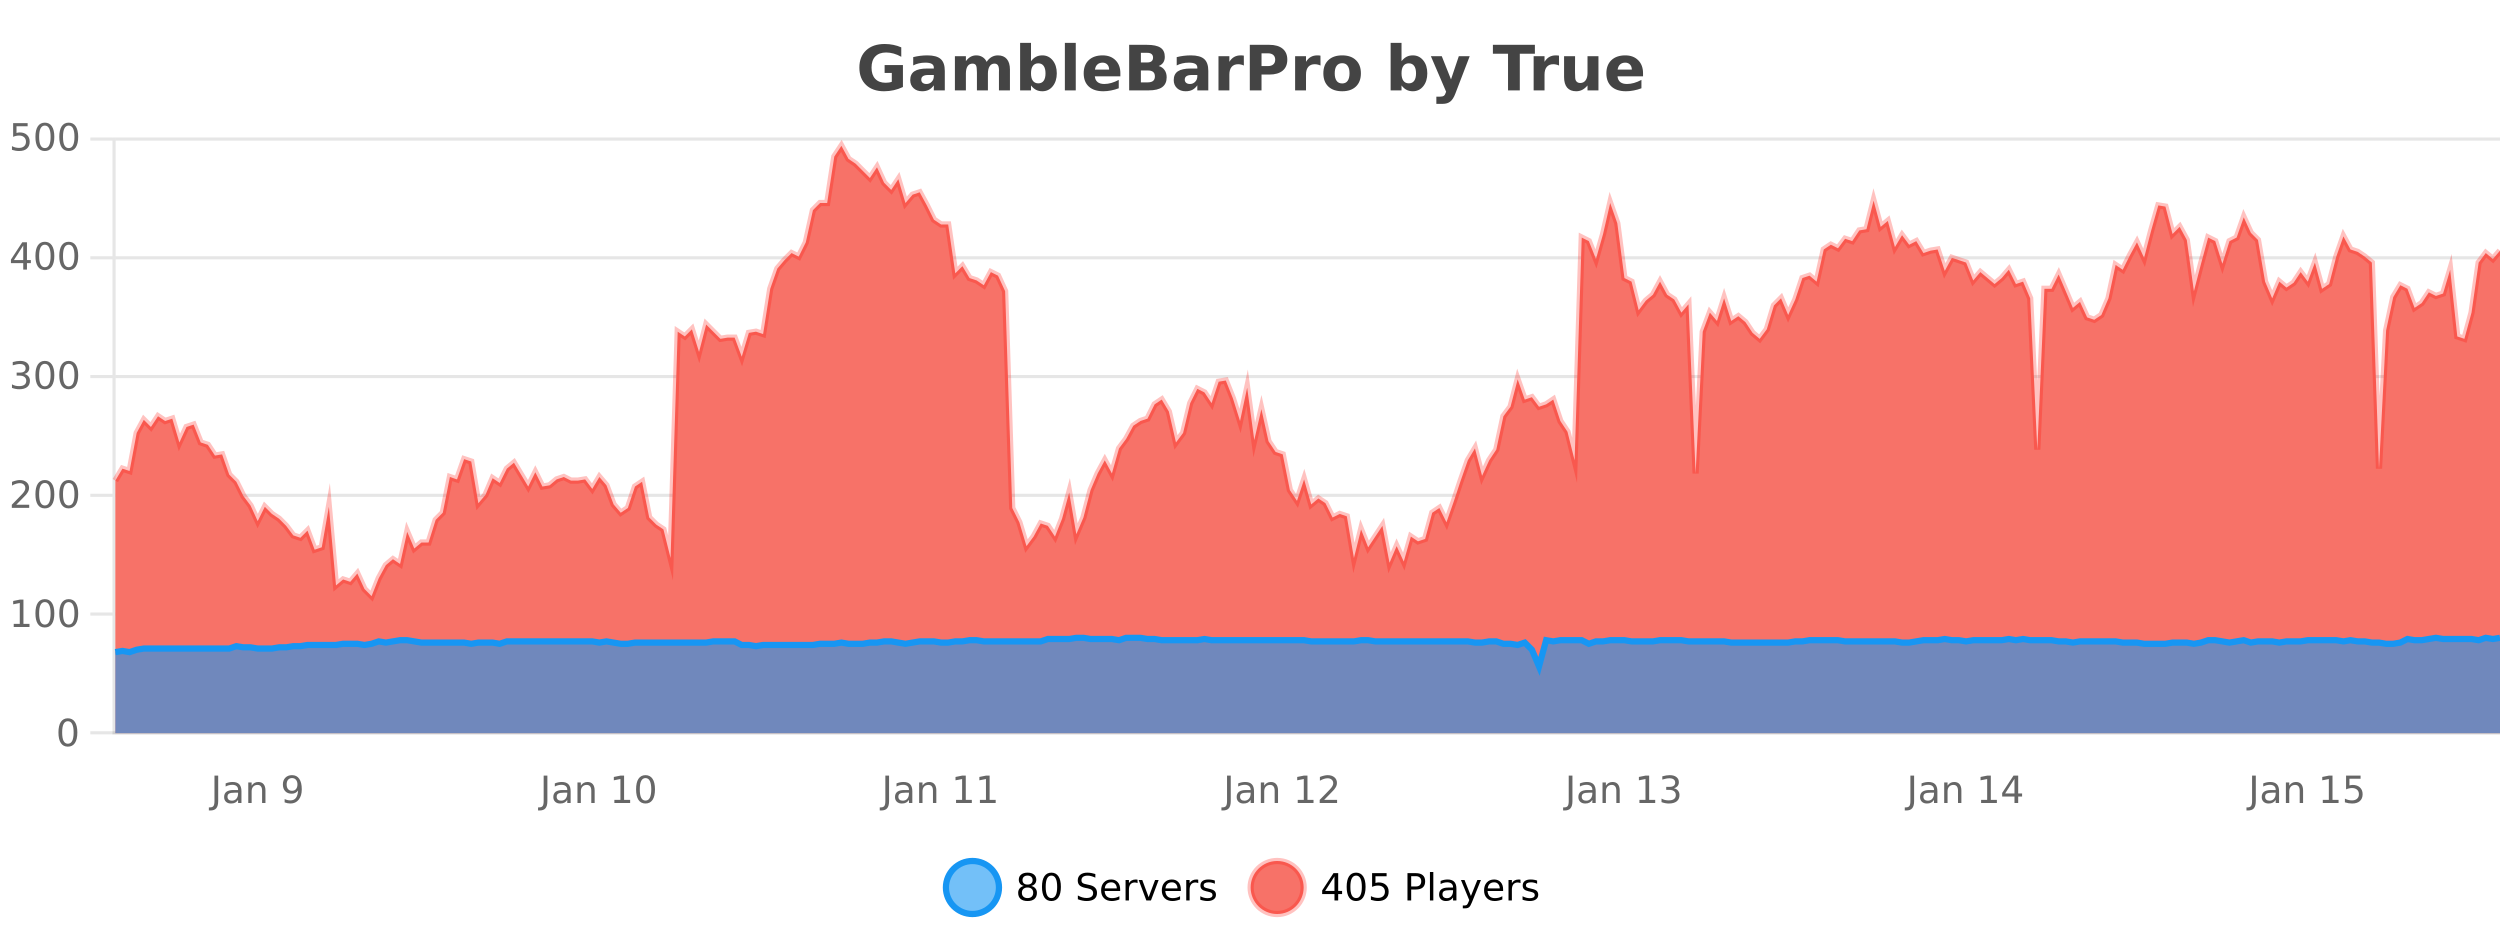 <?xml version="1.0" encoding="UTF-8"?>
<svg xmlns="http://www.w3.org/2000/svg" xmlns:xlink="http://www.w3.org/1999/xlink" width="800pt" height="300pt" viewBox="0 0 800 300" version="1.1">
<defs>
<clipPath id="clip1">
  <path d="M 274 263 L 348 263 L 348 300 L 274 300 Z M 274 263 "/>
</clipPath>
<clipPath id="clip2">
  <path d="M 371 263 L 446 263 L 446 300 L 371 300 Z M 371 263 "/>
</clipPath>
<clipPath id="clip3">
  <path d="M 36.906 46 L 800 46 L 800 234.602 L 36.906 234.602 Z M 36.906 46 "/>
</clipPath>
<clipPath id="clip4">
  <path d="M 35.906 43 L 800 43 L 800 220 L 35.906 220 Z M 35.906 43 "/>
</clipPath>
<clipPath id="clip5">
  <path d="M 36.906 204 L 800 204 L 800 234.602 L 36.906 234.602 Z M 36.906 204 "/>
</clipPath>
<clipPath id="clip6">
  <path d="M 35.906 175 L 800 175 L 800 235.602 L 35.906 235.602 Z M 35.906 175 "/>
</clipPath>
</defs>
<g id="surface164696">
<rect x="0" y="0" width="800" height="300" style="fill:rgb(100%,100%,100%);fill-opacity:1;stroke:none;"/>
<path style="fill:none;stroke-width:1;stroke-linecap:butt;stroke-linejoin:miter;stroke:rgb(0%,0%,0%);stroke-opacity:0.098;stroke-miterlimit:10;" d="M 37 234.5 L 800 234.5 "/>
<path style="fill:none;stroke-width:1;stroke-linecap:butt;stroke-linejoin:miter;stroke:rgb(0%,0%,0%);stroke-opacity:0.098;stroke-miterlimit:10;" d="M 28.906 234.5 L 36 234.5 "/>
<path style="fill:none;stroke-width:1;stroke-linecap:butt;stroke-linejoin:miter;stroke:rgb(0%,0%,0%);stroke-opacity:0.098;stroke-miterlimit:10;" d="M 37 196.5 L 800 196.5 "/>
<path style="fill:none;stroke-width:1;stroke-linecap:butt;stroke-linejoin:miter;stroke:rgb(0%,0%,0%);stroke-opacity:0.098;stroke-miterlimit:10;" d="M 28.906 196.5 L 36 196.5 "/>
<path style="fill:none;stroke-width:1;stroke-linecap:butt;stroke-linejoin:miter;stroke:rgb(0%,0%,0%);stroke-opacity:0.098;stroke-miterlimit:10;" d="M 37 158.5 L 800 158.5 "/>
<path style="fill:none;stroke-width:1;stroke-linecap:butt;stroke-linejoin:miter;stroke:rgb(0%,0%,0%);stroke-opacity:0.098;stroke-miterlimit:10;" d="M 28.906 158.5 L 36 158.5 "/>
<path style="fill:none;stroke-width:1;stroke-linecap:butt;stroke-linejoin:miter;stroke:rgb(0%,0%,0%);stroke-opacity:0.098;stroke-miterlimit:10;" d="M 37 120.5 L 800 120.5 "/>
<path style="fill:none;stroke-width:1;stroke-linecap:butt;stroke-linejoin:miter;stroke:rgb(0%,0%,0%);stroke-opacity:0.098;stroke-miterlimit:10;" d="M 28.906 120.5 L 36 120.5 "/>
<path style="fill:none;stroke-width:1;stroke-linecap:butt;stroke-linejoin:miter;stroke:rgb(0%,0%,0%);stroke-opacity:0.098;stroke-miterlimit:10;" d="M 37 82.5 L 800 82.5 "/>
<path style="fill:none;stroke-width:1;stroke-linecap:butt;stroke-linejoin:miter;stroke:rgb(0%,0%,0%);stroke-opacity:0.098;stroke-miterlimit:10;" d="M 28.906 82.5 L 36 82.5 "/>
<path style="fill:none;stroke-width:1;stroke-linecap:butt;stroke-linejoin:miter;stroke:rgb(0%,0%,0%);stroke-opacity:0.098;stroke-miterlimit:10;" d="M 37 44.5 L 800 44.5 "/>
<path style="fill:none;stroke-width:1;stroke-linecap:butt;stroke-linejoin:miter;stroke:rgb(0%,0%,0%);stroke-opacity:0.098;stroke-miterlimit:10;" d="M 28.906 44.5 L 36 44.5 "/>
<path style=" stroke:none;fill-rule:nonzero;fill:rgb(9.02%,58.824%,95.294%);fill-opacity:0.6;" d="M 319.672 284 C 319.672 288.688 315.871 292.484 311.188 292.484 C 306.5 292.484 302.699 288.688 302.699 284 C 302.699 279.312 306.5 275.516 311.188 275.516 C 315.871 275.516 319.672 279.312 319.672 284 Z M 319.672 284 "/>
<g clip-path="url(#clip1)" clip-rule="nonzero">
<path style="fill:none;stroke-width:2;stroke-linecap:butt;stroke-linejoin:miter;stroke:rgb(9.02%,58.824%,95.294%);stroke-opacity:1;stroke-miterlimit:10;" d="M 319.672 284 C 319.672 288.688 315.871 292.484 311.188 292.484 C 306.5 292.484 302.699 288.688 302.699 284 C 302.699 279.312 306.5 275.516 311.188 275.516 C 315.871 275.516 319.672 279.312 319.672 284 Z M 319.672 284 "/>
</g>
<path style=" stroke:none;fill-rule:nonzero;fill:rgb(0%,0%,0%);fill-opacity:1;" d="M 328.812 284 C 328.25 284 327.805 284.152 327.484 284.453 C 327.16 284.758 327 285.168 327 285.688 C 327 286.219 327.16 286.637 327.484 286.938 C 327.805 287.242 328.25 287.391 328.812 287.391 C 329.375 287.391 329.816 287.242 330.141 286.938 C 330.461 286.637 330.625 286.219 330.625 285.688 C 330.625 285.168 330.461 284.758 330.141 284.453 C 329.828 284.152 329.383 284 328.812 284 Z M 327.625 283.5 C 327.125 283.375 326.727 283.141 326.438 282.797 C 326.156 282.445 326.016 282.016 326.016 281.516 C 326.016 280.82 326.266 280.266 326.766 279.859 C 327.266 279.453 327.945 279.25 328.812 279.25 C 329.688 279.25 330.367 279.453 330.859 279.859 C 331.359 280.266 331.609 280.82 331.609 281.516 C 331.609 282.016 331.469 282.445 331.188 282.797 C 330.906 283.141 330.508 283.375 330 283.5 C 330.57 283.637 331.016 283.898 331.328 284.281 C 331.648 284.668 331.812 285.137 331.812 285.688 C 331.812 286.543 331.551 287.199 331.031 287.656 C 330.52 288.105 329.781 288.328 328.812 288.328 C 327.852 288.328 327.113 288.105 326.594 287.656 C 326.07 287.199 325.812 286.543 325.812 285.688 C 325.812 285.137 325.973 284.668 326.297 284.281 C 326.617 283.898 327.062 283.637 327.625 283.5 Z M 327.203 281.625 C 327.203 282.086 327.344 282.438 327.625 282.688 C 327.906 282.938 328.301 283.062 328.812 283.062 C 329.32 283.062 329.719 282.938 330 282.688 C 330.289 282.438 330.438 282.086 330.438 281.625 C 330.438 281.18 330.289 280.828 330 280.578 C 329.719 280.32 329.32 280.188 328.812 280.188 C 328.301 280.188 327.906 280.32 327.625 280.578 C 327.344 280.828 327.203 281.18 327.203 281.625 Z M 336.449 280.188 C 335.844 280.188 335.387 280.492 335.074 281.094 C 334.77 281.688 334.621 282.59 334.621 283.797 C 334.621 284.996 334.77 285.898 335.074 286.5 C 335.387 287.094 335.844 287.391 336.449 287.391 C 337.062 287.391 337.52 287.094 337.824 286.5 C 338.137 285.898 338.293 284.996 338.293 283.797 C 338.293 282.59 338.137 281.688 337.824 281.094 C 337.52 280.492 337.062 280.188 336.449 280.188 Z M 336.449 279.25 C 337.426 279.25 338.176 279.641 338.699 280.422 C 339.219 281.195 339.48 282.32 339.48 283.797 C 339.48 285.266 339.219 286.391 338.699 287.172 C 338.176 287.945 337.426 288.328 336.449 288.328 C 335.469 288.328 334.719 287.945 334.199 287.172 C 333.688 286.391 333.434 285.266 333.434 283.797 C 333.434 282.32 333.688 281.195 334.199 280.422 C 334.719 279.641 335.469 279.25 336.449 279.25 Z M 350.508 279.688 L 350.508 280.844 C 350.059 280.637 349.633 280.48 349.227 280.375 C 348.828 280.262 348.449 280.203 348.086 280.203 C 347.438 280.203 346.938 280.328 346.586 280.578 C 346.242 280.828 346.07 281.188 346.07 281.656 C 346.07 282.043 346.184 282.336 346.414 282.531 C 346.641 282.73 347.086 282.887 347.742 283 L 348.445 283.156 C 349.328 283.324 349.98 283.621 350.398 284.047 C 350.824 284.465 351.039 285.027 351.039 285.734 C 351.039 286.59 350.75 287.234 350.18 287.672 C 349.617 288.109 348.781 288.328 347.68 288.328 C 347.273 288.328 346.836 288.281 346.367 288.188 C 345.898 288.094 345.414 287.953 344.914 287.766 L 344.914 286.547 C 345.391 286.82 345.859 287.023 346.32 287.156 C 346.789 287.293 347.242 287.359 347.68 287.359 C 348.355 287.359 348.875 287.23 349.242 286.969 C 349.617 286.699 349.805 286.32 349.805 285.828 C 349.805 285.402 349.668 285.07 349.398 284.828 C 349.137 284.578 348.703 284.398 348.102 284.281 L 347.383 284.141 C 346.496 283.965 345.855 283.688 345.461 283.312 C 345.074 282.938 344.883 282.418 344.883 281.75 C 344.883 280.969 345.152 280.359 345.695 279.922 C 346.234 279.477 346.984 279.25 347.945 279.25 C 348.359 279.25 348.777 279.289 349.195 279.359 C 349.621 279.434 350.059 279.543 350.508 279.688 Z M 358.453 284.609 L 358.453 285.125 L 353.484 285.125 C 353.535 285.875 353.758 286.445 354.156 286.828 C 354.562 287.215 355.117 287.406 355.828 287.406 C 356.242 287.406 356.645 287.359 357.031 287.266 C 357.426 287.164 357.816 287.008 358.203 286.797 L 358.203 287.828 C 357.805 287.984 357.406 288.105 357 288.188 C 356.594 288.281 356.18 288.328 355.766 288.328 C 354.723 288.328 353.895 288.027 353.281 287.422 C 352.664 286.809 352.359 285.98 352.359 284.938 C 352.359 283.867 352.648 283.016 353.234 282.391 C 353.816 281.758 354.598 281.438 355.578 281.438 C 356.461 281.438 357.16 281.727 357.672 282.297 C 358.191 282.859 358.453 283.633 358.453 284.609 Z M 357.375 284.281 C 357.363 283.699 357.195 283.23 356.875 282.875 C 356.551 282.523 356.125 282.344 355.594 282.344 C 354.988 282.344 354.504 282.516 354.141 282.859 C 353.785 283.203 353.582 283.684 353.531 284.297 Z M 364.023 282.594 C 363.898 282.531 363.762 282.484 363.617 282.453 C 363.48 282.414 363.324 282.391 363.148 282.391 C 362.543 282.391 362.074 282.59 361.742 282.984 C 361.418 283.383 361.258 283.953 361.258 284.703 L 361.258 288.156 L 360.18 288.156 L 360.18 281.594 L 361.258 281.594 L 361.258 282.609 C 361.484 282.215 361.781 281.922 362.148 281.734 C 362.512 281.539 362.953 281.438 363.477 281.438 C 363.547 281.438 363.625 281.445 363.711 281.453 C 363.805 281.465 363.902 281.48 364.008 281.5 Z M 364.379 281.594 L 365.52 281.594 L 367.566 287.094 L 369.629 281.594 L 370.77 281.594 L 368.301 288.156 L 366.832 288.156 Z M 377.871 284.609 L 377.871 285.125 L 372.902 285.125 C 372.953 285.875 373.176 286.445 373.574 286.828 C 373.98 287.215 374.535 287.406 375.246 287.406 C 375.66 287.406 376.062 287.359 376.449 287.266 C 376.844 287.164 377.234 287.008 377.621 286.797 L 377.621 287.828 C 377.223 287.984 376.824 288.105 376.418 288.188 C 376.012 288.281 375.598 288.328 375.184 288.328 C 374.141 288.328 373.312 288.027 372.699 287.422 C 372.082 286.809 371.777 285.98 371.777 284.938 C 371.777 283.867 372.066 283.016 372.652 282.391 C 373.234 281.758 374.016 281.438 374.996 281.438 C 375.879 281.438 376.578 281.727 377.09 282.297 C 377.609 282.859 377.871 283.633 377.871 284.609 Z M 376.793 284.281 C 376.781 283.699 376.613 283.23 376.293 282.875 C 375.969 282.523 375.543 282.344 375.012 282.344 C 374.406 282.344 373.922 282.516 373.559 282.859 C 373.203 283.203 373 283.684 372.949 284.297 Z M 383.441 282.594 C 383.316 282.531 383.18 282.484 383.035 282.453 C 382.898 282.414 382.742 282.391 382.566 282.391 C 381.961 282.391 381.492 282.59 381.16 282.984 C 380.836 283.383 380.676 283.953 380.676 284.703 L 380.676 288.156 L 379.598 288.156 L 379.598 281.594 L 380.676 281.594 L 380.676 282.609 C 380.902 282.215 381.199 281.922 381.566 281.734 C 381.93 281.539 382.371 281.438 382.895 281.438 C 382.965 281.438 383.043 281.445 383.129 281.453 C 383.223 281.465 383.32 281.48 383.426 281.5 Z M 388.75 281.781 L 388.75 282.812 C 388.445 282.656 388.129 282.543 387.797 282.469 C 387.473 282.387 387.133 282.344 386.781 282.344 C 386.25 282.344 385.848 282.43 385.578 282.594 C 385.305 282.75 385.172 282.996 385.172 283.328 C 385.172 283.578 385.266 283.777 385.453 283.922 C 385.648 284.059 386.039 284.188 386.625 284.312 L 386.984 284.406 C 387.754 284.562 388.301 284.793 388.625 285.094 C 388.945 285.398 389.109 285.812 389.109 286.344 C 389.109 286.961 388.863 287.445 388.375 287.797 C 387.895 288.152 387.234 288.328 386.391 288.328 C 386.035 288.328 385.664 288.289 385.281 288.219 C 384.906 288.156 384.508 288.059 384.094 287.922 L 384.094 286.797 C 384.488 287.008 384.879 287.164 385.266 287.266 C 385.648 287.371 386.035 287.422 386.422 287.422 C 386.922 287.422 387.305 287.34 387.578 287.172 C 387.859 286.996 388 286.746 388 286.422 C 388 286.133 387.898 285.906 387.703 285.75 C 387.504 285.594 387.07 285.445 386.406 285.297 L 386.031 285.219 C 385.363 285.074 384.879 284.855 384.578 284.562 C 384.285 284.273 384.141 283.875 384.141 283.375 C 384.141 282.75 384.359 282.273 384.797 281.938 C 385.234 281.605 385.852 281.438 386.656 281.438 C 387.051 281.438 387.426 281.469 387.781 281.531 C 388.133 281.586 388.457 281.668 388.75 281.781 Z M 321.188 277.016 "/>
<path style=" stroke:none;fill-rule:nonzero;fill:rgb(96.863%,44.706%,40.784%);fill-opacity:1;" d="M 417.172 284 C 417.172 288.688 413.375 292.484 408.688 292.484 C 404 292.484 400.203 288.688 400.203 284 C 400.203 279.312 404 275.516 408.688 275.516 C 413.375 275.516 417.172 279.312 417.172 284 Z M 417.172 284 "/>
<g clip-path="url(#clip2)" clip-rule="nonzero">
<path style="fill:none;stroke-width:2;stroke-linecap:butt;stroke-linejoin:miter;stroke:rgb(100%,4.706%,0%);stroke-opacity:0.247;stroke-miterlimit:10;" d="M 417.172 284 C 417.172 288.688 413.375 292.484 408.688 292.484 C 404 292.484 400.203 288.688 400.203 284 C 400.203 279.312 404 275.516 408.688 275.516 C 413.375 275.516 417.172 279.312 417.172 284 Z M 417.172 284 "/>
</g>
<path style=" stroke:none;fill-rule:nonzero;fill:rgb(0%,0%,0%);fill-opacity:1;" d="M 427.031 280.438 L 424.047 285.109 L 427.031 285.109 Z M 426.719 279.406 L 428.219 279.406 L 428.219 285.109 L 429.469 285.109 L 429.469 286.094 L 428.219 286.094 L 428.219 288.156 L 427.031 288.156 L 427.031 286.094 L 423.094 286.094 L 423.094 284.953 Z M 433.949 280.188 C 433.344 280.188 432.887 280.492 432.574 281.094 C 432.27 281.688 432.121 282.59 432.121 283.797 C 432.121 284.996 432.27 285.898 432.574 286.5 C 432.887 287.094 433.344 287.391 433.949 287.391 C 434.562 287.391 435.02 287.094 435.324 286.5 C 435.637 285.898 435.793 284.996 435.793 283.797 C 435.793 282.59 435.637 281.688 435.324 281.094 C 435.02 280.492 434.562 280.188 433.949 280.188 Z M 433.949 279.25 C 434.926 279.25 435.676 279.641 436.199 280.422 C 436.719 281.195 436.98 282.32 436.98 283.797 C 436.98 285.266 436.719 286.391 436.199 287.172 C 435.676 287.945 434.926 288.328 433.949 288.328 C 432.969 288.328 432.219 287.945 431.699 287.172 C 431.188 286.391 430.934 285.266 430.934 283.797 C 430.934 282.32 431.188 281.195 431.699 280.422 C 432.219 279.641 432.969 279.25 433.949 279.25 Z M 439.07 279.406 L 443.711 279.406 L 443.711 280.406 L 440.148 280.406 L 440.148 282.547 C 440.324 282.484 440.496 282.445 440.664 282.422 C 440.84 282.391 441.012 282.375 441.18 282.375 C 442.156 282.375 442.934 282.648 443.508 283.188 C 444.078 283.719 444.367 284.438 444.367 285.344 C 444.367 286.293 444.07 287.027 443.477 287.547 C 442.891 288.07 442.07 288.328 441.008 288.328 C 440.633 288.328 440.25 288.297 439.867 288.234 C 439.492 288.172 439.102 288.078 438.695 287.953 L 438.695 286.766 C 439.047 286.953 439.414 287.094 439.789 287.188 C 440.164 287.281 440.559 287.328 440.977 287.328 C 441.652 287.328 442.188 287.152 442.586 286.797 C 442.98 286.445 443.18 285.961 443.18 285.344 C 443.18 284.742 442.98 284.262 442.586 283.906 C 442.188 283.555 441.652 283.375 440.977 283.375 C 440.664 283.375 440.344 283.414 440.023 283.484 C 439.711 283.547 439.391 283.652 439.07 283.797 Z M 451.578 280.375 L 451.578 283.672 L 453.062 283.672 C 453.613 283.672 454.039 283.531 454.344 283.25 C 454.645 282.961 454.797 282.547 454.797 282.016 C 454.797 281.496 454.645 281.094 454.344 280.812 C 454.039 280.523 453.613 280.375 453.062 280.375 Z M 450.391 279.406 L 453.062 279.406 C 454.051 279.406 454.797 279.633 455.297 280.078 C 455.797 280.516 456.047 281.164 456.047 282.016 C 456.047 282.883 455.797 283.539 455.297 283.984 C 454.797 284.422 454.051 284.641 453.062 284.641 L 451.578 284.641 L 451.578 288.156 L 450.391 288.156 Z M 457.582 279.031 L 458.66 279.031 L 458.66 288.156 L 457.582 288.156 Z M 463.898 284.859 C 463.031 284.859 462.43 284.961 462.086 285.156 C 461.75 285.355 461.586 285.695 461.586 286.172 C 461.586 286.559 461.711 286.867 461.961 287.094 C 462.219 287.312 462.562 287.422 462.992 287.422 C 463.594 287.422 464.074 287.215 464.43 286.797 C 464.793 286.371 464.977 285.805 464.977 285.094 L 464.977 284.859 Z M 466.055 284.406 L 466.055 288.156 L 464.977 288.156 L 464.977 287.156 C 464.727 287.555 464.418 287.852 464.055 288.047 C 463.688 288.234 463.242 288.328 462.711 288.328 C 462.031 288.328 461.496 288.141 461.102 287.766 C 460.703 287.383 460.508 286.875 460.508 286.25 C 460.508 285.512 460.75 284.953 461.242 284.578 C 461.742 284.203 462.48 284.016 463.461 284.016 L 464.977 284.016 L 464.977 283.906 C 464.977 283.406 464.809 283.023 464.477 282.75 C 464.152 282.48 463.699 282.344 463.117 282.344 C 462.742 282.344 462.371 282.391 462.008 282.484 C 461.652 282.578 461.312 282.715 460.992 282.891 L 460.992 281.891 C 461.387 281.734 461.766 281.621 462.133 281.547 C 462.508 281.477 462.871 281.438 463.227 281.438 C 464.172 281.438 464.883 281.684 465.352 282.172 C 465.82 282.664 466.055 283.406 466.055 284.406 Z M 471.004 288.766 C 470.699 289.547 470.402 290.055 470.113 290.297 C 469.82 290.535 469.434 290.656 468.957 290.656 L 468.098 290.656 L 468.098 289.75 L 468.723 289.75 C 469.023 289.75 469.254 289.676 469.41 289.531 C 469.574 289.395 469.758 289.066 469.957 288.547 L 470.16 288.047 L 467.504 281.594 L 468.645 281.594 L 470.691 286.719 L 472.754 281.594 L 473.895 281.594 Z M 480.996 284.609 L 480.996 285.125 L 476.027 285.125 C 476.078 285.875 476.301 286.445 476.699 286.828 C 477.105 287.215 477.66 287.406 478.371 287.406 C 478.785 287.406 479.188 287.359 479.574 287.266 C 479.969 287.164 480.359 287.008 480.746 286.797 L 480.746 287.828 C 480.348 287.984 479.949 288.105 479.543 288.188 C 479.137 288.281 478.723 288.328 478.309 288.328 C 477.266 288.328 476.438 288.027 475.824 287.422 C 475.207 286.809 474.902 285.98 474.902 284.938 C 474.902 283.867 475.191 283.016 475.777 282.391 C 476.359 281.758 477.141 281.438 478.121 281.438 C 479.004 281.438 479.703 281.727 480.215 282.297 C 480.734 282.859 480.996 283.633 480.996 284.609 Z M 479.918 284.281 C 479.906 283.699 479.738 283.23 479.418 282.875 C 479.094 282.523 478.668 282.344 478.137 282.344 C 477.531 282.344 477.047 282.516 476.684 282.859 C 476.328 283.203 476.125 283.684 476.074 284.297 Z M 486.566 282.594 C 486.441 282.531 486.305 282.484 486.16 282.453 C 486.023 282.414 485.867 282.391 485.691 282.391 C 485.086 282.391 484.617 282.59 484.285 282.984 C 483.961 283.383 483.801 283.953 483.801 284.703 L 483.801 288.156 L 482.723 288.156 L 482.723 281.594 L 483.801 281.594 L 483.801 282.609 C 484.027 282.215 484.324 281.922 484.691 281.734 C 485.055 281.539 485.496 281.438 486.02 281.438 C 486.09 281.438 486.168 281.445 486.254 281.453 C 486.348 281.465 486.445 281.48 486.551 281.5 Z M 491.875 281.781 L 491.875 282.812 C 491.57 282.656 491.254 282.543 490.922 282.469 C 490.598 282.387 490.258 282.344 489.906 282.344 C 489.375 282.344 488.973 282.43 488.703 282.594 C 488.43 282.75 488.297 282.996 488.297 283.328 C 488.297 283.578 488.391 283.777 488.578 283.922 C 488.773 284.059 489.164 284.188 489.75 284.312 L 490.109 284.406 C 490.879 284.562 491.426 284.793 491.75 285.094 C 492.07 285.398 492.234 285.812 492.234 286.344 C 492.234 286.961 491.988 287.445 491.5 287.797 C 491.02 288.152 490.359 288.328 489.516 288.328 C 489.16 288.328 488.789 288.289 488.406 288.219 C 488.031 288.156 487.633 288.059 487.219 287.922 L 487.219 286.797 C 487.613 287.008 488.004 287.164 488.391 287.266 C 488.773 287.371 489.16 287.422 489.547 287.422 C 490.047 287.422 490.43 287.34 490.703 287.172 C 490.984 286.996 491.125 286.746 491.125 286.422 C 491.125 286.133 491.023 285.906 490.828 285.75 C 490.629 285.594 490.195 285.445 489.531 285.297 L 489.156 285.219 C 488.488 285.074 488.004 284.855 487.703 284.562 C 487.41 284.273 487.266 283.875 487.266 283.375 C 487.266 282.75 487.484 282.273 487.922 281.938 C 488.359 281.605 488.977 281.438 489.781 281.438 C 490.176 281.438 490.551 281.469 490.906 281.531 C 491.258 281.586 491.582 281.668 491.875 281.781 Z M 418.688 277.016 "/>
<path style=" stroke:none;fill-rule:nonzero;fill:rgb(26.667%,26.667%,26.667%);fill-opacity:1;" d="M 288.938 27.844 C 288 28.293 287.023 28.633 286.016 28.859 C 285.016 29.086 283.973 29.203 282.891 29.203 C 280.461 29.203 278.539 28.527 277.125 27.172 C 275.707 25.809 275 23.965 275 21.641 C 275 19.297 275.719 17.453 277.156 16.109 C 278.602 14.758 280.586 14.078 283.109 14.078 C 284.078 14.078 285.004 14.172 285.891 14.359 C 286.773 14.539 287.613 14.805 288.406 15.156 L 288.406 18.172 C 287.594 17.715 286.781 17.371 285.969 17.141 C 285.164 16.914 284.363 16.797 283.562 16.797 C 282.062 16.797 280.906 17.219 280.094 18.062 C 279.289 18.898 278.891 20.09 278.891 21.641 C 278.891 23.184 279.281 24.375 280.062 25.219 C 280.844 26.062 281.953 26.484 283.391 26.484 C 283.773 26.484 284.133 26.461 284.469 26.406 C 284.812 26.355 285.113 26.277 285.375 26.172 L 285.375 23.344 L 283.078 23.344 L 283.078 20.828 L 288.938 20.828 Z M 296.992 24 C 296.262 24 295.715 24.125 295.352 24.375 C 294.984 24.617 294.805 24.98 294.805 25.469 C 294.805 25.906 294.949 26.25 295.242 26.5 C 295.543 26.75 295.953 26.875 296.477 26.875 C 297.133 26.875 297.684 26.641 298.133 26.172 C 298.59 25.703 298.82 25.117 298.82 24.406 L 298.82 24 Z M 302.336 22.688 L 302.336 28.922 L 298.82 28.922 L 298.82 27.297 C 298.352 27.965 297.82 28.449 297.227 28.75 C 296.641 29.051 295.93 29.203 295.086 29.203 C 293.961 29.203 293.043 28.875 292.336 28.219 C 291.625 27.555 291.273 26.695 291.273 25.641 C 291.273 24.359 291.711 23.422 292.586 22.828 C 293.469 22.227 294.859 21.922 296.758 21.922 L 298.82 21.922 L 298.82 21.641 C 298.82 21.09 298.602 20.688 298.164 20.438 C 297.727 20.18 297.043 20.047 296.117 20.047 C 295.367 20.047 294.668 20.125 294.023 20.281 C 293.375 20.43 292.777 20.648 292.227 20.938 L 292.227 18.281 C 292.977 18.094 293.727 17.953 294.477 17.859 C 295.234 17.766 295.996 17.719 296.758 17.719 C 298.727 17.719 300.148 18.109 301.023 18.891 C 301.898 19.664 302.336 20.93 302.336 22.688 Z M 315.727 19.797 C 316.172 19.121 316.699 18.605 317.305 18.25 C 317.918 17.898 318.59 17.719 319.32 17.719 C 320.57 17.719 321.523 18.109 322.18 18.891 C 322.844 19.664 323.18 20.789 323.18 22.266 L 323.18 28.922 L 319.664 28.922 L 319.664 23.219 C 319.664 23.137 319.664 23.047 319.664 22.953 C 319.672 22.859 319.68 22.73 319.68 22.562 C 319.68 21.793 319.562 21.234 319.336 20.891 C 319.105 20.539 318.734 20.359 318.227 20.359 C 317.57 20.359 317.059 20.637 316.695 21.188 C 316.328 21.73 316.141 22.516 316.133 23.547 L 316.133 28.922 L 312.617 28.922 L 312.617 23.219 C 312.617 22.012 312.512 21.234 312.305 20.891 C 312.094 20.539 311.727 20.359 311.195 20.359 C 310.516 20.359 309.996 20.637 309.633 21.188 C 309.266 21.73 309.086 22.516 309.086 23.547 L 309.086 28.922 L 305.57 28.922 L 305.57 17.984 L 309.086 17.984 L 309.086 19.578 C 309.523 18.965 310.016 18.5 310.57 18.188 C 311.121 17.875 311.734 17.719 312.414 17.719 C 313.164 17.719 313.828 17.902 314.414 18.266 C 314.996 18.633 315.434 19.141 315.727 19.797 Z M 332.25 26.672 C 333 26.672 333.57 26.402 333.969 25.859 C 334.363 25.309 334.562 24.512 334.562 23.469 C 334.562 22.43 334.363 21.637 333.969 21.094 C 333.57 20.543 333 20.266 332.25 20.266 C 331.5 20.266 330.922 20.543 330.516 21.094 C 330.117 21.637 329.922 22.43 329.922 23.469 C 329.922 24.5 330.117 25.293 330.516 25.844 C 330.922 26.398 331.5 26.672 332.25 26.672 Z M 329.922 19.578 C 330.41 18.945 330.945 18.477 331.531 18.172 C 332.113 17.871 332.785 17.719 333.547 17.719 C 334.898 17.719 336.008 18.258 336.875 19.328 C 337.738 20.402 338.172 21.781 338.172 23.469 C 338.172 25.148 337.738 26.523 336.875 27.594 C 336.008 28.668 334.898 29.203 333.547 29.203 C 332.785 29.203 332.113 29.051 331.531 28.75 C 330.945 28.449 330.41 27.98 329.922 27.344 L 329.922 28.922 L 326.438 28.922 L 326.438 13.719 L 329.922 13.719 Z M 340.758 13.719 L 344.242 13.719 L 344.242 28.922 L 340.758 28.922 Z M 358.516 23.422 L 358.516 24.422 L 350.344 24.422 C 350.426 25.246 350.723 25.859 351.234 26.266 C 351.742 26.672 352.453 26.875 353.359 26.875 C 354.098 26.875 354.852 26.766 355.625 26.547 C 356.395 26.328 357.188 26 358 25.562 L 358 28.25 C 357.176 28.562 356.348 28.797 355.516 28.953 C 354.691 29.117 353.867 29.203 353.047 29.203 C 351.066 29.203 349.523 28.703 348.422 27.703 C 347.328 26.695 346.781 25.281 346.781 23.469 C 346.781 21.68 347.316 20.273 348.391 19.25 C 349.473 18.23 350.957 17.719 352.844 17.719 C 354.562 17.719 355.938 18.242 356.969 19.281 C 358 20.312 358.516 21.695 358.516 23.422 Z M 354.922 22.266 C 354.922 21.602 354.727 21.062 354.344 20.656 C 353.957 20.25 353.453 20.047 352.828 20.047 C 352.148 20.047 351.598 20.242 351.172 20.625 C 350.754 21 350.492 21.547 350.391 22.266 Z M 367.16 19.984 C 367.754 19.984 368.199 19.855 368.504 19.594 C 368.816 19.336 368.973 18.949 368.973 18.438 C 368.973 17.938 368.816 17.559 368.504 17.297 C 368.199 17.039 367.754 16.906 367.16 16.906 L 365.082 16.906 L 365.082 19.984 Z M 367.285 26.359 C 368.043 26.359 368.613 26.203 368.988 25.891 C 369.371 25.57 369.566 25.086 369.566 24.438 C 369.566 23.805 369.379 23.328 369.004 23.016 C 368.629 22.703 368.055 22.547 367.285 22.547 L 365.082 22.547 L 365.082 26.359 Z M 370.785 21.125 C 371.598 21.355 372.223 21.789 372.66 22.422 C 373.105 23.047 373.332 23.82 373.332 24.734 C 373.332 26.141 372.852 27.195 371.895 27.891 C 370.945 28.578 369.504 28.922 367.566 28.922 L 361.332 28.922 L 361.332 14.344 L 366.973 14.344 C 368.992 14.344 370.457 14.652 371.363 15.266 C 372.277 15.871 372.738 16.852 372.738 18.203 C 372.738 18.914 372.57 19.516 372.238 20.016 C 371.902 20.508 371.418 20.875 370.785 21.125 Z M 381.312 24 C 380.582 24 380.035 24.125 379.672 24.375 C 379.305 24.617 379.125 24.98 379.125 25.469 C 379.125 25.906 379.27 26.25 379.562 26.5 C 379.863 26.75 380.273 26.875 380.797 26.875 C 381.453 26.875 382.004 26.641 382.453 26.172 C 382.91 25.703 383.141 25.117 383.141 24.406 L 383.141 24 Z M 386.656 22.688 L 386.656 28.922 L 383.141 28.922 L 383.141 27.297 C 382.672 27.965 382.141 28.449 381.547 28.75 C 380.961 29.051 380.25 29.203 379.406 29.203 C 378.281 29.203 377.363 28.875 376.656 28.219 C 375.945 27.555 375.594 26.695 375.594 25.641 C 375.594 24.359 376.031 23.422 376.906 22.828 C 377.789 22.227 379.18 21.922 381.078 21.922 L 383.141 21.922 L 383.141 21.641 C 383.141 21.09 382.922 20.688 382.484 20.438 C 382.047 20.18 381.363 20.047 380.438 20.047 C 379.688 20.047 378.988 20.125 378.344 20.281 C 377.695 20.43 377.098 20.648 376.547 20.938 L 376.547 18.281 C 377.297 18.094 378.047 17.953 378.797 17.859 C 379.555 17.766 380.316 17.719 381.078 17.719 C 383.047 17.719 384.469 18.109 385.344 18.891 C 386.219 19.664 386.656 20.93 386.656 22.688 Z M 398.039 20.969 C 397.727 20.824 397.418 20.719 397.117 20.656 C 396.812 20.586 396.512 20.547 396.211 20.547 C 395.305 20.547 394.605 20.836 394.117 21.406 C 393.637 21.98 393.398 22.805 393.398 23.875 L 393.398 28.922 L 389.914 28.922 L 389.914 17.984 L 393.398 17.984 L 393.398 19.781 C 393.844 19.062 394.359 18.543 394.945 18.219 C 395.527 17.887 396.227 17.719 397.039 17.719 C 397.164 17.719 397.293 17.727 397.43 17.734 C 397.562 17.746 397.762 17.766 398.023 17.797 Z M 399.938 14.344 L 406.172 14.344 C 408.023 14.344 409.445 14.758 410.438 15.578 C 411.438 16.402 411.938 17.574 411.938 19.094 C 411.938 20.625 411.438 21.805 410.438 22.625 C 409.445 23.449 408.023 23.859 406.172 23.859 L 403.688 23.859 L 403.688 28.922 L 399.938 28.922 Z M 403.688 17.062 L 403.688 21.141 L 405.766 21.141 C 406.492 21.141 407.055 20.965 407.453 20.609 C 407.859 20.258 408.062 19.75 408.062 19.094 C 408.062 18.449 407.859 17.949 407.453 17.594 C 407.055 17.242 406.492 17.062 405.766 17.062 Z M 422.562 20.969 C 422.25 20.824 421.941 20.719 421.641 20.656 C 421.336 20.586 421.035 20.547 420.734 20.547 C 419.828 20.547 419.129 20.836 418.641 21.406 C 418.16 21.98 417.922 22.805 417.922 23.875 L 417.922 28.922 L 414.438 28.922 L 414.438 17.984 L 417.922 17.984 L 417.922 19.781 C 418.367 19.062 418.883 18.543 419.469 18.219 C 420.051 17.887 420.75 17.719 421.562 17.719 C 421.688 17.719 421.816 17.727 421.953 17.734 C 422.086 17.746 422.285 17.766 422.547 17.797 Z M 429.504 20.219 C 428.723 20.219 428.129 20.5 427.723 21.062 C 427.316 21.617 427.113 22.418 427.113 23.469 C 427.113 24.512 427.316 25.312 427.723 25.875 C 428.129 26.43 428.723 26.703 429.504 26.703 C 430.262 26.703 430.84 26.43 431.238 25.875 C 431.645 25.312 431.848 24.512 431.848 23.469 C 431.848 22.418 431.645 21.617 431.238 21.062 C 430.84 20.5 430.262 20.219 429.504 20.219 Z M 429.504 17.719 C 431.379 17.719 432.84 18.23 433.895 19.25 C 434.957 20.262 435.488 21.668 435.488 23.469 C 435.488 25.262 434.957 26.668 433.895 27.688 C 432.84 28.699 431.379 29.203 429.504 29.203 C 427.605 29.203 426.129 28.699 425.066 27.688 C 424.004 26.668 423.473 25.262 423.473 23.469 C 423.473 21.668 424.004 20.262 425.066 19.25 C 426.129 18.23 427.605 17.719 429.504 17.719 Z M 450.816 26.672 C 451.566 26.672 452.137 26.402 452.535 25.859 C 452.93 25.309 453.129 24.512 453.129 23.469 C 453.129 22.43 452.93 21.637 452.535 21.094 C 452.137 20.543 451.566 20.266 450.816 20.266 C 450.066 20.266 449.488 20.543 449.082 21.094 C 448.684 21.637 448.488 22.43 448.488 23.469 C 448.488 24.5 448.684 25.293 449.082 25.844 C 449.488 26.398 450.066 26.672 450.816 26.672 Z M 448.488 19.578 C 448.977 18.945 449.512 18.477 450.098 18.172 C 450.68 17.871 451.352 17.719 452.113 17.719 C 453.465 17.719 454.574 18.258 455.441 19.328 C 456.305 20.402 456.738 21.781 456.738 23.469 C 456.738 25.148 456.305 26.523 455.441 27.594 C 454.574 28.668 453.465 29.203 452.113 29.203 C 451.352 29.203 450.68 29.051 450.098 28.75 C 449.512 28.449 448.977 27.98 448.488 27.344 L 448.488 28.922 L 445.004 28.922 L 445.004 13.719 L 448.488 13.719 Z M 457.883 17.984 L 461.367 17.984 L 464.32 25.406 L 466.82 17.984 L 470.305 17.984 L 465.711 29.953 C 465.25 31.172 464.711 32.02 464.086 32.5 C 463.469 32.988 462.664 33.234 461.664 33.234 L 459.633 33.234 L 459.633 30.938 L 460.727 30.938 C 461.32 30.938 461.75 30.844 462.023 30.656 C 462.293 30.469 462.5 30.129 462.648 29.641 L 462.758 29.344 Z M 477.727 14.344 L 491.164 14.344 L 491.164 17.188 L 486.336 17.188 L 486.336 28.922 L 482.57 28.922 L 482.57 17.188 L 477.727 17.188 Z M 498.891 20.969 C 498.578 20.824 498.27 20.719 497.969 20.656 C 497.664 20.586 497.363 20.547 497.062 20.547 C 496.156 20.547 495.457 20.836 494.969 21.406 C 494.488 21.98 494.25 22.805 494.25 23.875 L 494.25 28.922 L 490.766 28.922 L 490.766 17.984 L 494.25 17.984 L 494.25 19.781 C 494.695 19.062 495.211 18.543 495.797 18.219 C 496.379 17.887 497.078 17.719 497.891 17.719 C 498.016 17.719 498.145 17.727 498.281 17.734 C 498.414 17.746 498.613 17.766 498.875 17.797 Z M 500.504 24.656 L 500.504 17.984 L 504.02 17.984 L 504.02 19.078 C 504.02 19.672 504.012 20.418 504.004 21.312 C 504.004 22.211 504.004 22.805 504.004 23.094 C 504.004 23.98 504.023 24.617 504.066 25 C 504.117 25.387 504.195 25.668 504.301 25.844 C 504.445 26.074 504.633 26.25 504.863 26.375 C 505.09 26.5 505.355 26.562 505.66 26.562 C 506.387 26.562 506.961 26.281 507.379 25.719 C 507.793 25.156 508.004 24.383 508.004 23.391 L 508.004 17.984 L 511.504 17.984 L 511.504 28.922 L 508.004 28.922 L 508.004 27.344 C 507.473 27.98 506.91 28.449 506.316 28.75 C 505.73 29.051 505.086 29.203 504.379 29.203 C 503.117 29.203 502.152 28.82 501.488 28.047 C 500.832 27.266 500.504 26.137 500.504 24.656 Z M 525.773 23.422 L 525.773 24.422 L 517.602 24.422 C 517.684 25.246 517.98 25.859 518.492 26.266 C 519 26.672 519.711 26.875 520.617 26.875 C 521.355 26.875 522.109 26.766 522.883 26.547 C 523.652 26.328 524.445 26 525.258 25.562 L 525.258 28.25 C 524.434 28.562 523.605 28.797 522.773 28.953 C 521.949 29.117 521.125 29.203 520.305 29.203 C 518.324 29.203 516.781 28.703 515.68 27.703 C 514.586 26.695 514.039 25.281 514.039 23.469 C 514.039 21.68 514.574 20.273 515.648 19.25 C 516.73 18.23 518.215 17.719 520.102 17.719 C 521.82 17.719 523.195 18.242 524.227 19.281 C 525.258 20.312 525.773 21.695 525.773 23.422 Z M 522.18 22.266 C 522.18 21.602 521.984 21.062 521.602 20.656 C 521.215 20.25 520.711 20.047 520.086 20.047 C 519.406 20.047 518.855 20.242 518.43 20.625 C 518.012 21 517.75 21.547 517.648 22.266 Z M 274 10.359 "/>
<path style="fill:none;stroke-width:1;stroke-linecap:butt;stroke-linejoin:miter;stroke:rgb(0%,0%,0%);stroke-opacity:0.098;stroke-miterlimit:10;" d="M 36 234.5 L 801 234.5 "/>
<path style=" stroke:none;fill-rule:nonzero;fill:rgb(40%,40%,40%);fill-opacity:1;" d="M 68.633 248.203 L 69.82 248.203 L 69.82 256.344 C 69.82 257.395 69.617 258.16 69.211 258.641 C 68.812 259.117 68.172 259.359 67.289 259.359 L 66.836 259.359 L 66.836 258.359 L 67.211 258.359 C 67.73 258.359 68.094 258.211 68.305 257.922 C 68.523 257.629 68.633 257.102 68.633 256.344 Z M 75.109 253.656 C 74.242 253.656 73.641 253.758 73.297 253.953 C 72.961 254.152 72.797 254.492 72.797 254.969 C 72.797 255.355 72.922 255.664 73.172 255.891 C 73.43 256.109 73.773 256.219 74.203 256.219 C 74.805 256.219 75.285 256.012 75.641 255.594 C 76.004 255.168 76.188 254.602 76.188 253.891 L 76.188 253.656 Z M 77.266 253.203 L 77.266 256.953 L 76.188 256.953 L 76.188 255.953 C 75.938 256.352 75.629 256.648 75.266 256.844 C 74.898 257.031 74.453 257.125 73.922 257.125 C 73.242 257.125 72.707 256.938 72.312 256.562 C 71.914 256.18 71.719 255.672 71.719 255.047 C 71.719 254.309 71.961 253.75 72.453 253.375 C 72.953 253 73.691 252.812 74.672 252.812 L 76.188 252.812 L 76.188 252.703 C 76.188 252.203 76.02 251.82 75.688 251.547 C 75.363 251.277 74.91 251.141 74.328 251.141 C 73.953 251.141 73.582 251.188 73.219 251.281 C 72.863 251.375 72.523 251.512 72.203 251.688 L 72.203 250.688 C 72.598 250.531 72.977 250.418 73.344 250.344 C 73.719 250.273 74.082 250.234 74.438 250.234 C 75.383 250.234 76.094 250.48 76.562 250.969 C 77.031 251.461 77.266 252.203 77.266 253.203 Z M 84.945 252.984 L 84.945 256.953 L 83.867 256.953 L 83.867 253.031 C 83.867 252.406 83.742 251.945 83.492 251.641 C 83.25 251.328 82.891 251.172 82.414 251.172 C 81.828 251.172 81.367 251.359 81.023 251.734 C 80.688 252.102 80.523 252.605 80.523 253.25 L 80.523 256.953 L 79.445 256.953 L 79.445 250.391 L 80.523 250.391 L 80.523 251.406 C 80.781 251.012 81.086 250.719 81.43 250.531 C 81.781 250.336 82.188 250.234 82.648 250.234 C 83.398 250.234 83.965 250.469 84.352 250.938 C 84.746 251.398 84.945 252.078 84.945 252.984 Z M 91.086 256.766 L 91.086 255.688 C 91.387 255.836 91.688 255.945 91.992 256.016 C 92.293 256.09 92.594 256.125 92.898 256.125 C 93.68 256.125 94.273 255.867 94.68 255.344 C 95.094 254.812 95.328 254.012 95.383 252.938 C 95.164 253.281 94.875 253.543 94.523 253.719 C 94.18 253.898 93.793 253.984 93.367 253.984 C 92.492 253.984 91.797 253.727 91.289 253.203 C 90.777 252.672 90.523 251.945 90.523 251.016 C 90.523 250.121 90.789 249.402 91.32 248.859 C 91.852 248.32 92.559 248.047 93.445 248.047 C 94.453 248.047 95.227 248.438 95.758 249.219 C 96.297 249.992 96.57 251.117 96.57 252.594 C 96.57 253.969 96.242 255.07 95.586 255.891 C 94.93 256.715 94.047 257.125 92.945 257.125 C 92.641 257.125 92.34 257.094 92.039 257.031 C 91.734 256.977 91.418 256.891 91.086 256.766 Z M 93.445 253.062 C 93.977 253.062 94.398 252.883 94.711 252.516 C 95.023 252.152 95.18 251.652 95.18 251.016 C 95.18 250.391 95.023 249.898 94.711 249.531 C 94.398 249.168 93.977 248.984 93.445 248.984 C 92.914 248.984 92.492 249.168 92.18 249.531 C 91.875 249.898 91.727 250.391 91.727 251.016 C 91.727 251.652 91.875 252.152 92.18 252.516 C 92.492 252.883 92.914 253.062 93.445 253.062 Z M 67.461 245.816 "/>
<path style=" stroke:none;fill-rule:nonzero;fill:rgb(40%,40%,40%);fill-opacity:1;" d="M 173.973 248.203 L 175.16 248.203 L 175.16 256.344 C 175.16 257.395 174.957 258.16 174.551 258.641 C 174.152 259.117 173.512 259.359 172.629 259.359 L 172.176 259.359 L 172.176 258.359 L 172.551 258.359 C 173.07 258.359 173.434 258.211 173.645 257.922 C 173.863 257.629 173.973 257.102 173.973 256.344 Z M 180.449 253.656 C 179.582 253.656 178.98 253.758 178.637 253.953 C 178.301 254.152 178.137 254.492 178.137 254.969 C 178.137 255.355 178.262 255.664 178.512 255.891 C 178.77 256.109 179.113 256.219 179.543 256.219 C 180.145 256.219 180.625 256.012 180.98 255.594 C 181.344 255.168 181.527 254.602 181.527 253.891 L 181.527 253.656 Z M 182.605 253.203 L 182.605 256.953 L 181.527 256.953 L 181.527 255.953 C 181.277 256.352 180.969 256.648 180.605 256.844 C 180.238 257.031 179.793 257.125 179.262 257.125 C 178.582 257.125 178.047 256.938 177.652 256.562 C 177.254 256.18 177.059 255.672 177.059 255.047 C 177.059 254.309 177.301 253.75 177.793 253.375 C 178.293 253 179.031 252.812 180.012 252.812 L 181.527 252.812 L 181.527 252.703 C 181.527 252.203 181.359 251.82 181.027 251.547 C 180.703 251.277 180.25 251.141 179.668 251.141 C 179.293 251.141 178.922 251.188 178.559 251.281 C 178.203 251.375 177.863 251.512 177.543 251.688 L 177.543 250.688 C 177.938 250.531 178.316 250.418 178.684 250.344 C 179.059 250.273 179.422 250.234 179.777 250.234 C 180.723 250.234 181.434 250.48 181.902 250.969 C 182.371 251.461 182.605 252.203 182.605 253.203 Z M 190.289 252.984 L 190.289 256.953 L 189.211 256.953 L 189.211 253.031 C 189.211 252.406 189.086 251.945 188.836 251.641 C 188.594 251.328 188.234 251.172 187.758 251.172 C 187.172 251.172 186.711 251.359 186.367 251.734 C 186.031 252.102 185.867 252.605 185.867 253.25 L 185.867 256.953 L 184.789 256.953 L 184.789 250.391 L 185.867 250.391 L 185.867 251.406 C 186.125 251.012 186.43 250.719 186.773 250.531 C 187.125 250.336 187.531 250.234 187.992 250.234 C 188.742 250.234 189.309 250.469 189.695 250.938 C 190.09 251.398 190.289 252.078 190.289 252.984 Z M 196.598 255.953 L 198.535 255.953 L 198.535 249.281 L 196.426 249.703 L 196.426 248.625 L 198.52 248.203 L 199.707 248.203 L 199.707 255.953 L 201.645 255.953 L 201.645 256.953 L 196.598 256.953 Z M 206.562 248.984 C 205.957 248.984 205.5 249.289 205.188 249.891 C 204.883 250.484 204.734 251.387 204.734 252.594 C 204.734 253.793 204.883 254.695 205.188 255.297 C 205.5 255.891 205.957 256.188 206.562 256.188 C 207.176 256.188 207.633 255.891 207.938 255.297 C 208.25 254.695 208.406 253.793 208.406 252.594 C 208.406 251.387 208.25 250.484 207.938 249.891 C 207.633 249.289 207.176 248.984 206.562 248.984 Z M 206.562 248.047 C 207.539 248.047 208.289 248.438 208.812 249.219 C 209.332 249.992 209.594 251.117 209.594 252.594 C 209.594 254.062 209.332 255.188 208.812 255.969 C 208.289 256.742 207.539 257.125 206.562 257.125 C 205.582 257.125 204.832 256.742 204.312 255.969 C 203.801 255.188 203.547 254.062 203.547 252.594 C 203.547 251.117 203.801 249.992 204.312 249.219 C 204.832 248.438 205.582 248.047 206.562 248.047 Z M 172.801 245.816 "/>
<path style=" stroke:none;fill-rule:nonzero;fill:rgb(40%,40%,40%);fill-opacity:1;" d="M 283.312 248.203 L 284.5 248.203 L 284.5 256.344 C 284.5 257.395 284.297 258.16 283.891 258.641 C 283.492 259.117 282.852 259.359 281.969 259.359 L 281.516 259.359 L 281.516 258.359 L 281.891 258.359 C 282.41 258.359 282.773 258.211 282.984 257.922 C 283.203 257.629 283.312 257.102 283.312 256.344 Z M 289.789 253.656 C 288.922 253.656 288.32 253.758 287.977 253.953 C 287.641 254.152 287.477 254.492 287.477 254.969 C 287.477 255.355 287.602 255.664 287.852 255.891 C 288.109 256.109 288.453 256.219 288.883 256.219 C 289.484 256.219 289.965 256.012 290.32 255.594 C 290.684 255.168 290.867 254.602 290.867 253.891 L 290.867 253.656 Z M 291.945 253.203 L 291.945 256.953 L 290.867 256.953 L 290.867 255.953 C 290.617 256.352 290.309 256.648 289.945 256.844 C 289.578 257.031 289.133 257.125 288.602 257.125 C 287.922 257.125 287.387 256.938 286.992 256.562 C 286.594 256.18 286.398 255.672 286.398 255.047 C 286.398 254.309 286.641 253.75 287.133 253.375 C 287.633 253 288.371 252.812 289.352 252.812 L 290.867 252.812 L 290.867 252.703 C 290.867 252.203 290.699 251.82 290.367 251.547 C 290.043 251.277 289.59 251.141 289.008 251.141 C 288.633 251.141 288.262 251.188 287.898 251.281 C 287.543 251.375 287.203 251.512 286.883 251.688 L 286.883 250.688 C 287.277 250.531 287.656 250.418 288.023 250.344 C 288.398 250.273 288.762 250.234 289.117 250.234 C 290.062 250.234 290.773 250.48 291.242 250.969 C 291.711 251.461 291.945 252.203 291.945 253.203 Z M 299.625 252.984 L 299.625 256.953 L 298.547 256.953 L 298.547 253.031 C 298.547 252.406 298.422 251.945 298.172 251.641 C 297.93 251.328 297.57 251.172 297.094 251.172 C 296.508 251.172 296.047 251.359 295.703 251.734 C 295.367 252.102 295.203 252.605 295.203 253.25 L 295.203 256.953 L 294.125 256.953 L 294.125 250.391 L 295.203 250.391 L 295.203 251.406 C 295.461 251.012 295.766 250.719 296.109 250.531 C 296.461 250.336 296.867 250.234 297.328 250.234 C 298.078 250.234 298.645 250.469 299.031 250.938 C 299.426 251.398 299.625 252.078 299.625 252.984 Z M 305.938 255.953 L 307.875 255.953 L 307.875 249.281 L 305.766 249.703 L 305.766 248.625 L 307.859 248.203 L 309.047 248.203 L 309.047 255.953 L 310.984 255.953 L 310.984 256.953 L 305.938 256.953 Z M 313.57 255.953 L 315.508 255.953 L 315.508 249.281 L 313.398 249.703 L 313.398 248.625 L 315.492 248.203 L 316.68 248.203 L 316.68 255.953 L 318.617 255.953 L 318.617 256.953 L 313.57 256.953 Z M 282.141 245.816 "/>
<path style=" stroke:none;fill-rule:nonzero;fill:rgb(40%,40%,40%);fill-opacity:1;" d="M 392.652 248.203 L 393.84 248.203 L 393.84 256.344 C 393.84 257.395 393.637 258.16 393.23 258.641 C 392.832 259.117 392.191 259.359 391.309 259.359 L 390.855 259.359 L 390.855 258.359 L 391.23 258.359 C 391.75 258.359 392.113 258.211 392.324 257.922 C 392.543 257.629 392.652 257.102 392.652 256.344 Z M 399.129 253.656 C 398.262 253.656 397.66 253.758 397.316 253.953 C 396.98 254.152 396.816 254.492 396.816 254.969 C 396.816 255.355 396.941 255.664 397.191 255.891 C 397.449 256.109 397.793 256.219 398.223 256.219 C 398.824 256.219 399.305 256.012 399.66 255.594 C 400.023 255.168 400.207 254.602 400.207 253.891 L 400.207 253.656 Z M 401.285 253.203 L 401.285 256.953 L 400.207 256.953 L 400.207 255.953 C 399.957 256.352 399.648 256.648 399.285 256.844 C 398.918 257.031 398.473 257.125 397.941 257.125 C 397.262 257.125 396.727 256.938 396.332 256.562 C 395.934 256.18 395.738 255.672 395.738 255.047 C 395.738 254.309 395.98 253.75 396.473 253.375 C 396.973 253 397.711 252.812 398.691 252.812 L 400.207 252.812 L 400.207 252.703 C 400.207 252.203 400.039 251.82 399.707 251.547 C 399.383 251.277 398.93 251.141 398.348 251.141 C 397.973 251.141 397.602 251.188 397.238 251.281 C 396.883 251.375 396.543 251.512 396.223 251.688 L 396.223 250.688 C 396.617 250.531 396.996 250.418 397.363 250.344 C 397.738 250.273 398.102 250.234 398.457 250.234 C 399.402 250.234 400.113 250.48 400.582 250.969 C 401.051 251.461 401.285 252.203 401.285 253.203 Z M 408.969 252.984 L 408.969 256.953 L 407.891 256.953 L 407.891 253.031 C 407.891 252.406 407.766 251.945 407.516 251.641 C 407.273 251.328 406.914 251.172 406.438 251.172 C 405.852 251.172 405.391 251.359 405.047 251.734 C 404.711 252.102 404.547 252.605 404.547 253.25 L 404.547 256.953 L 403.469 256.953 L 403.469 250.391 L 404.547 250.391 L 404.547 251.406 C 404.805 251.012 405.109 250.719 405.453 250.531 C 405.805 250.336 406.211 250.234 406.672 250.234 C 407.422 250.234 407.988 250.469 408.375 250.938 C 408.77 251.398 408.969 252.078 408.969 252.984 Z M 415.277 255.953 L 417.215 255.953 L 417.215 249.281 L 415.105 249.703 L 415.105 248.625 L 417.199 248.203 L 418.387 248.203 L 418.387 255.953 L 420.324 255.953 L 420.324 256.953 L 415.277 256.953 Z M 423.727 255.953 L 427.867 255.953 L 427.867 256.953 L 422.305 256.953 L 422.305 255.953 C 422.75 255.496 423.359 254.875 424.133 254.094 C 424.914 253.305 425.402 252.793 425.602 252.562 C 425.984 252.148 426.25 251.793 426.398 251.5 C 426.555 251.199 426.633 250.906 426.633 250.625 C 426.633 250.156 426.465 249.777 426.133 249.484 C 425.809 249.195 425.387 249.047 424.867 249.047 C 424.492 249.047 424.094 249.109 423.68 249.234 C 423.273 249.359 422.836 249.559 422.367 249.828 L 422.367 248.625 C 422.844 248.438 423.289 248.297 423.695 248.203 C 424.109 248.102 424.492 248.047 424.836 248.047 C 425.742 248.047 426.465 248.277 427.008 248.734 C 427.547 249.184 427.82 249.789 427.82 250.547 C 427.82 250.902 427.75 251.242 427.617 251.562 C 427.48 251.887 427.234 252.266 426.883 252.703 C 426.777 252.82 426.465 253.148 425.945 253.688 C 425.422 254.23 424.684 254.984 423.727 255.953 Z M 391.48 245.816 "/>
<path style=" stroke:none;fill-rule:nonzero;fill:rgb(40%,40%,40%);fill-opacity:1;" d="M 501.992 248.203 L 503.18 248.203 L 503.18 256.344 C 503.18 257.395 502.977 258.16 502.57 258.641 C 502.172 259.117 501.531 259.359 500.648 259.359 L 500.195 259.359 L 500.195 258.359 L 500.57 258.359 C 501.09 258.359 501.453 258.211 501.664 257.922 C 501.883 257.629 501.992 257.102 501.992 256.344 Z M 508.469 253.656 C 507.602 253.656 507 253.758 506.656 253.953 C 506.32 254.152 506.156 254.492 506.156 254.969 C 506.156 255.355 506.281 255.664 506.531 255.891 C 506.789 256.109 507.133 256.219 507.562 256.219 C 508.164 256.219 508.645 256.012 509 255.594 C 509.363 255.168 509.547 254.602 509.547 253.891 L 509.547 253.656 Z M 510.625 253.203 L 510.625 256.953 L 509.547 256.953 L 509.547 255.953 C 509.297 256.352 508.988 256.648 508.625 256.844 C 508.258 257.031 507.812 257.125 507.281 257.125 C 506.602 257.125 506.066 256.938 505.672 256.562 C 505.273 256.18 505.078 255.672 505.078 255.047 C 505.078 254.309 505.32 253.75 505.812 253.375 C 506.312 253 507.051 252.812 508.031 252.812 L 509.547 252.812 L 509.547 252.703 C 509.547 252.203 509.379 251.82 509.047 251.547 C 508.723 251.277 508.27 251.141 507.688 251.141 C 507.312 251.141 506.941 251.188 506.578 251.281 C 506.223 251.375 505.883 251.512 505.562 251.688 L 505.562 250.688 C 505.957 250.531 506.336 250.418 506.703 250.344 C 507.078 250.273 507.441 250.234 507.797 250.234 C 508.742 250.234 509.453 250.48 509.922 250.969 C 510.391 251.461 510.625 252.203 510.625 253.203 Z M 518.305 252.984 L 518.305 256.953 L 517.227 256.953 L 517.227 253.031 C 517.227 252.406 517.102 251.945 516.852 251.641 C 516.609 251.328 516.25 251.172 515.773 251.172 C 515.188 251.172 514.727 251.359 514.383 251.734 C 514.047 252.102 513.883 252.605 513.883 253.25 L 513.883 256.953 L 512.805 256.953 L 512.805 250.391 L 513.883 250.391 L 513.883 251.406 C 514.141 251.012 514.445 250.719 514.789 250.531 C 515.141 250.336 515.547 250.234 516.008 250.234 C 516.758 250.234 517.324 250.469 517.711 250.938 C 518.105 251.398 518.305 252.078 518.305 252.984 Z M 524.617 255.953 L 526.555 255.953 L 526.555 249.281 L 524.445 249.703 L 524.445 248.625 L 526.539 248.203 L 527.727 248.203 L 527.727 255.953 L 529.664 255.953 L 529.664 256.953 L 524.617 256.953 Z M 535.641 252.234 C 536.203 252.359 536.641 252.617 536.953 253 C 537.273 253.375 537.438 253.844 537.438 254.406 C 537.438 255.273 537.141 255.945 536.547 256.422 C 535.953 256.891 535.109 257.125 534.016 257.125 C 533.648 257.125 533.27 257.086 532.875 257.016 C 532.488 256.945 532.094 256.836 531.688 256.688 L 531.688 255.547 C 532.008 255.734 532.363 255.883 532.75 255.984 C 533.145 256.078 533.555 256.125 533.984 256.125 C 534.723 256.125 535.285 255.98 535.672 255.688 C 536.066 255.398 536.266 254.969 536.266 254.406 C 536.266 253.898 536.082 253.496 535.719 253.203 C 535.352 252.914 534.852 252.766 534.219 252.766 L 533.188 252.766 L 533.188 251.797 L 534.266 251.797 C 534.836 251.797 535.281 251.684 535.594 251.453 C 535.906 251.215 536.062 250.875 536.062 250.438 C 536.062 249.992 535.898 249.648 535.578 249.406 C 535.266 249.168 534.812 249.047 534.219 249.047 C 533.883 249.047 533.531 249.086 533.156 249.156 C 532.789 249.219 532.383 249.324 531.938 249.469 L 531.938 248.422 C 532.395 248.297 532.816 248.203 533.203 248.141 C 533.598 248.078 533.969 248.047 534.312 248.047 C 535.219 248.047 535.93 248.25 536.453 248.656 C 536.973 249.062 537.234 249.617 537.234 250.312 C 537.234 250.805 537.094 251.215 536.812 251.547 C 536.539 251.883 536.148 252.109 535.641 252.234 Z M 500.82 245.816 "/>
<path style=" stroke:none;fill-rule:nonzero;fill:rgb(40%,40%,40%);fill-opacity:1;" d="M 611.328 248.203 L 612.516 248.203 L 612.516 256.344 C 612.516 257.395 612.312 258.16 611.906 258.641 C 611.508 259.117 610.867 259.359 609.984 259.359 L 609.531 259.359 L 609.531 258.359 L 609.906 258.359 C 610.426 258.359 610.789 258.211 611 257.922 C 611.219 257.629 611.328 257.102 611.328 256.344 Z M 617.805 253.656 C 616.938 253.656 616.336 253.758 615.992 253.953 C 615.656 254.152 615.492 254.492 615.492 254.969 C 615.492 255.355 615.617 255.664 615.867 255.891 C 616.125 256.109 616.469 256.219 616.898 256.219 C 617.5 256.219 617.98 256.012 618.336 255.594 C 618.699 255.168 618.883 254.602 618.883 253.891 L 618.883 253.656 Z M 619.961 253.203 L 619.961 256.953 L 618.883 256.953 L 618.883 255.953 C 618.633 256.352 618.324 256.648 617.961 256.844 C 617.594 257.031 617.148 257.125 616.617 257.125 C 615.938 257.125 615.402 256.938 615.008 256.562 C 614.609 256.18 614.414 255.672 614.414 255.047 C 614.414 254.309 614.656 253.75 615.148 253.375 C 615.648 253 616.387 252.812 617.367 252.812 L 618.883 252.812 L 618.883 252.703 C 618.883 252.203 618.715 251.82 618.383 251.547 C 618.059 251.277 617.605 251.141 617.023 251.141 C 616.648 251.141 616.277 251.188 615.914 251.281 C 615.559 251.375 615.219 251.512 614.898 251.688 L 614.898 250.688 C 615.293 250.531 615.672 250.418 616.039 250.344 C 616.414 250.273 616.777 250.234 617.133 250.234 C 618.078 250.234 618.789 250.48 619.258 250.969 C 619.727 251.461 619.961 252.203 619.961 253.203 Z M 627.641 252.984 L 627.641 256.953 L 626.562 256.953 L 626.562 253.031 C 626.562 252.406 626.438 251.945 626.188 251.641 C 625.945 251.328 625.586 251.172 625.109 251.172 C 624.523 251.172 624.062 251.359 623.719 251.734 C 623.383 252.102 623.219 252.605 623.219 253.25 L 623.219 256.953 L 622.141 256.953 L 622.141 250.391 L 623.219 250.391 L 623.219 251.406 C 623.477 251.012 623.781 250.719 624.125 250.531 C 624.477 250.336 624.883 250.234 625.344 250.234 C 626.094 250.234 626.66 250.469 627.047 250.938 C 627.441 251.398 627.641 252.078 627.641 252.984 Z M 633.953 255.953 L 635.891 255.953 L 635.891 249.281 L 633.781 249.703 L 633.781 248.625 L 635.875 248.203 L 637.062 248.203 L 637.062 255.953 L 639 255.953 L 639 256.953 L 633.953 256.953 Z M 644.633 249.234 L 641.648 253.906 L 644.633 253.906 Z M 644.32 248.203 L 645.82 248.203 L 645.82 253.906 L 647.07 253.906 L 647.07 254.891 L 645.82 254.891 L 645.82 256.953 L 644.633 256.953 L 644.633 254.891 L 640.695 254.891 L 640.695 253.75 Z M 610.156 245.816 "/>
<path style=" stroke:none;fill-rule:nonzero;fill:rgb(40%,40%,40%);fill-opacity:1;" d="M 720.668 248.203 L 721.855 248.203 L 721.855 256.344 C 721.855 257.395 721.652 258.16 721.246 258.641 C 720.848 259.117 720.207 259.359 719.324 259.359 L 718.871 259.359 L 718.871 258.359 L 719.246 258.359 C 719.766 258.359 720.129 258.211 720.34 257.922 C 720.559 257.629 720.668 257.102 720.668 256.344 Z M 727.145 253.656 C 726.277 253.656 725.676 253.758 725.332 253.953 C 724.996 254.152 724.832 254.492 724.832 254.969 C 724.832 255.355 724.957 255.664 725.207 255.891 C 725.465 256.109 725.809 256.219 726.238 256.219 C 726.84 256.219 727.32 256.012 727.676 255.594 C 728.039 255.168 728.223 254.602 728.223 253.891 L 728.223 253.656 Z M 729.301 253.203 L 729.301 256.953 L 728.223 256.953 L 728.223 255.953 C 727.973 256.352 727.664 256.648 727.301 256.844 C 726.934 257.031 726.488 257.125 725.957 257.125 C 725.277 257.125 724.742 256.938 724.348 256.562 C 723.949 256.18 723.754 255.672 723.754 255.047 C 723.754 254.309 723.996 253.75 724.488 253.375 C 724.988 253 725.727 252.812 726.707 252.812 L 728.223 252.812 L 728.223 252.703 C 728.223 252.203 728.055 251.82 727.723 251.547 C 727.398 251.277 726.945 251.141 726.363 251.141 C 725.988 251.141 725.617 251.188 725.254 251.281 C 724.898 251.375 724.559 251.512 724.238 251.688 L 724.238 250.688 C 724.633 250.531 725.012 250.418 725.379 250.344 C 725.754 250.273 726.117 250.234 726.473 250.234 C 727.418 250.234 728.129 250.48 728.598 250.969 C 729.066 251.461 729.301 252.203 729.301 253.203 Z M 736.984 252.984 L 736.984 256.953 L 735.906 256.953 L 735.906 253.031 C 735.906 252.406 735.781 251.945 735.531 251.641 C 735.289 251.328 734.93 251.172 734.453 251.172 C 733.867 251.172 733.406 251.359 733.062 251.734 C 732.727 252.102 732.562 252.605 732.562 253.25 L 732.562 256.953 L 731.484 256.953 L 731.484 250.391 L 732.562 250.391 L 732.562 251.406 C 732.82 251.012 733.125 250.719 733.469 250.531 C 733.82 250.336 734.227 250.234 734.688 250.234 C 735.438 250.234 736.004 250.469 736.391 250.938 C 736.785 251.398 736.984 252.078 736.984 252.984 Z M 743.293 255.953 L 745.23 255.953 L 745.23 249.281 L 743.121 249.703 L 743.121 248.625 L 745.215 248.203 L 746.402 248.203 L 746.402 255.953 L 748.34 255.953 L 748.34 256.953 L 743.293 256.953 Z M 750.742 248.203 L 755.383 248.203 L 755.383 249.203 L 751.82 249.203 L 751.82 251.344 C 751.996 251.281 752.168 251.242 752.336 251.219 C 752.512 251.188 752.684 251.172 752.852 251.172 C 753.828 251.172 754.605 251.445 755.18 251.984 C 755.75 252.516 756.039 253.234 756.039 254.141 C 756.039 255.09 755.742 255.824 755.148 256.344 C 754.562 256.867 753.742 257.125 752.68 257.125 C 752.305 257.125 751.922 257.094 751.539 257.031 C 751.164 256.969 750.773 256.875 750.367 256.75 L 750.367 255.562 C 750.719 255.75 751.086 255.891 751.461 255.984 C 751.836 256.078 752.23 256.125 752.648 256.125 C 753.324 256.125 753.859 255.949 754.258 255.594 C 754.652 255.242 754.852 254.758 754.852 254.141 C 754.852 253.539 754.652 253.059 754.258 252.703 C 753.859 252.352 753.324 252.172 752.648 252.172 C 752.336 252.172 752.016 252.211 751.695 252.281 C 751.383 252.344 751.062 252.449 750.742 252.594 Z M 719.496 245.816 "/>
<path style="fill:none;stroke-width:1;stroke-linecap:butt;stroke-linejoin:miter;stroke:rgb(0%,0%,0%);stroke-opacity:0.098;stroke-miterlimit:10;" d="M 36.5 44 L 36.5 235 "/>
<path style=" stroke:none;fill-rule:nonzero;fill:rgb(40%,40%,40%);fill-opacity:1;" d="M 21.719 230.789 C 21.113 230.789 20.656 231.094 20.344 231.695 C 20.039 232.289 19.891 233.191 19.891 234.398 C 19.891 235.598 20.039 236.5 20.344 237.102 C 20.656 237.695 21.113 237.992 21.719 237.992 C 22.332 237.992 22.789 237.695 23.094 237.102 C 23.406 236.5 23.562 235.598 23.562 234.398 C 23.562 233.191 23.406 232.289 23.094 231.695 C 22.789 231.094 22.332 230.789 21.719 230.789 Z M 21.719 229.852 C 22.695 229.852 23.445 230.242 23.969 231.023 C 24.488 231.797 24.75 232.922 24.75 234.398 C 24.75 235.867 24.488 236.992 23.969 237.773 C 23.445 238.547 22.695 238.93 21.719 238.93 C 20.738 238.93 19.988 238.547 19.469 237.773 C 18.957 236.992 18.703 235.867 18.703 234.398 C 18.703 232.922 18.957 231.797 19.469 231.023 C 19.988 230.242 20.738 229.852 21.719 229.852 Z M 17.906 227.617 "/>
<path style=" stroke:none;fill-rule:nonzero;fill:rgb(40%,40%,40%);fill-opacity:1;" d="M 4.391 199.633 L 6.328 199.633 L 6.328 192.961 L 4.219 193.383 L 4.219 192.305 L 6.312 191.883 L 7.5 191.883 L 7.5 199.633 L 9.438 199.633 L 9.438 200.633 L 4.391 200.633 Z M 14.352 192.664 C 13.746 192.664 13.289 192.969 12.977 193.57 C 12.672 194.164 12.523 195.066 12.523 196.273 C 12.523 197.473 12.672 198.375 12.977 198.977 C 13.289 199.57 13.746 199.867 14.352 199.867 C 14.965 199.867 15.422 199.57 15.727 198.977 C 16.039 198.375 16.195 197.473 16.195 196.273 C 16.195 195.066 16.039 194.164 15.727 193.57 C 15.422 192.969 14.965 192.664 14.352 192.664 Z M 14.352 191.727 C 15.328 191.727 16.078 192.117 16.602 192.898 C 17.121 193.672 17.383 194.797 17.383 196.273 C 17.383 197.742 17.121 198.867 16.602 199.648 C 16.078 200.422 15.328 200.805 14.352 200.805 C 13.371 200.805 12.621 200.422 12.102 199.648 C 11.59 198.867 11.336 197.742 11.336 196.273 C 11.336 194.797 11.59 193.672 12.102 192.898 C 12.621 192.117 13.371 191.727 14.352 191.727 Z M 21.988 192.664 C 21.383 192.664 20.926 192.969 20.613 193.57 C 20.309 194.164 20.16 195.066 20.16 196.273 C 20.16 197.473 20.309 198.375 20.613 198.977 C 20.926 199.57 21.383 199.867 21.988 199.867 C 22.602 199.867 23.059 199.57 23.363 198.977 C 23.676 198.375 23.832 197.473 23.832 196.273 C 23.832 195.066 23.676 194.164 23.363 193.57 C 23.059 192.969 22.602 192.664 21.988 192.664 Z M 21.988 191.727 C 22.965 191.727 23.715 192.117 24.238 192.898 C 24.758 193.672 25.02 194.797 25.02 196.273 C 25.02 197.742 24.758 198.867 24.238 199.648 C 23.715 200.422 22.965 200.805 21.988 200.805 C 21.008 200.805 20.258 200.422 19.738 199.648 C 19.227 198.867 18.973 197.742 18.973 196.273 C 18.973 194.797 19.227 193.672 19.738 192.898 C 20.258 192.117 21.008 191.727 21.988 191.727 Z M 2.906 189.496 "/>
<path style=" stroke:none;fill-rule:nonzero;fill:rgb(40%,40%,40%);fill-opacity:1;" d="M 5.203 161.516 L 9.344 161.516 L 9.344 162.516 L 3.781 162.516 L 3.781 161.516 C 4.227 161.059 4.836 160.438 5.609 159.656 C 6.391 158.867 6.879 158.355 7.078 158.125 C 7.461 157.711 7.727 157.355 7.875 157.062 C 8.031 156.762 8.109 156.469 8.109 156.188 C 8.109 155.719 7.941 155.34 7.609 155.047 C 7.285 154.758 6.863 154.609 6.344 154.609 C 5.969 154.609 5.57 154.672 5.156 154.797 C 4.75 154.922 4.312 155.121 3.844 155.391 L 3.844 154.188 C 4.32 154 4.766 153.859 5.172 153.766 C 5.586 153.664 5.969 153.609 6.312 153.609 C 7.219 153.609 7.941 153.84 8.484 154.297 C 9.023 154.746 9.297 155.352 9.297 156.109 C 9.297 156.465 9.227 156.805 9.094 157.125 C 8.957 157.449 8.711 157.828 8.359 158.266 C 8.254 158.383 7.941 158.711 7.422 159.25 C 6.898 159.793 6.16 160.547 5.203 161.516 Z M 14.352 154.547 C 13.746 154.547 13.289 154.852 12.977 155.453 C 12.672 156.047 12.523 156.949 12.523 158.156 C 12.523 159.355 12.672 160.258 12.977 160.859 C 13.289 161.453 13.746 161.75 14.352 161.75 C 14.965 161.75 15.422 161.453 15.727 160.859 C 16.039 160.258 16.195 159.355 16.195 158.156 C 16.195 156.949 16.039 156.047 15.727 155.453 C 15.422 154.852 14.965 154.547 14.352 154.547 Z M 14.352 153.609 C 15.328 153.609 16.078 154 16.602 154.781 C 17.121 155.555 17.383 156.68 17.383 158.156 C 17.383 159.625 17.121 160.75 16.602 161.531 C 16.078 162.305 15.328 162.688 14.352 162.688 C 13.371 162.688 12.621 162.305 12.102 161.531 C 11.59 160.75 11.336 159.625 11.336 158.156 C 11.336 156.68 11.59 155.555 12.102 154.781 C 12.621 154 13.371 153.609 14.352 153.609 Z M 21.988 154.547 C 21.383 154.547 20.926 154.852 20.613 155.453 C 20.309 156.047 20.16 156.949 20.16 158.156 C 20.16 159.355 20.309 160.258 20.613 160.859 C 20.926 161.453 21.383 161.75 21.988 161.75 C 22.602 161.75 23.059 161.453 23.363 160.859 C 23.676 160.258 23.832 159.355 23.832 158.156 C 23.832 156.949 23.676 156.047 23.363 155.453 C 23.059 154.852 22.602 154.547 21.988 154.547 Z M 21.988 153.609 C 22.965 153.609 23.715 154 24.238 154.781 C 24.758 155.555 25.02 156.68 25.02 158.156 C 25.02 159.625 24.758 160.75 24.238 161.531 C 23.715 162.305 22.965 162.688 21.988 162.688 C 21.008 162.688 20.258 162.305 19.738 161.531 C 19.227 160.75 18.973 159.625 18.973 158.156 C 18.973 156.68 19.227 155.555 19.738 154.781 C 20.258 154 21.008 153.609 21.988 153.609 Z M 2.906 151.375 "/>
<path style=" stroke:none;fill-rule:nonzero;fill:rgb(40%,40%,40%);fill-opacity:1;" d="M 7.781 119.672 C 8.344 119.797 8.781 120.055 9.094 120.438 C 9.414 120.812 9.578 121.281 9.578 121.844 C 9.578 122.711 9.281 123.383 8.688 123.859 C 8.094 124.328 7.25 124.562 6.156 124.562 C 5.789 124.562 5.41 124.523 5.016 124.453 C 4.629 124.383 4.234 124.273 3.828 124.125 L 3.828 122.984 C 4.148 123.172 4.504 123.32 4.891 123.422 C 5.285 123.516 5.695 123.562 6.125 123.562 C 6.863 123.562 7.426 123.418 7.812 123.125 C 8.207 122.836 8.406 122.406 8.406 121.844 C 8.406 121.336 8.223 120.934 7.859 120.641 C 7.492 120.352 6.992 120.203 6.359 120.203 L 5.328 120.203 L 5.328 119.234 L 6.406 119.234 C 6.977 119.234 7.422 119.121 7.734 118.891 C 8.047 118.652 8.203 118.312 8.203 117.875 C 8.203 117.43 8.039 117.086 7.719 116.844 C 7.406 116.605 6.953 116.484 6.359 116.484 C 6.023 116.484 5.672 116.523 5.297 116.594 C 4.93 116.656 4.523 116.762 4.078 116.906 L 4.078 115.859 C 4.535 115.734 4.957 115.641 5.344 115.578 C 5.738 115.516 6.109 115.484 6.453 115.484 C 7.359 115.484 8.07 115.688 8.594 116.094 C 9.113 116.5 9.375 117.055 9.375 117.75 C 9.375 118.242 9.234 118.652 8.953 118.984 C 8.68 119.32 8.289 119.547 7.781 119.672 Z M 14.352 116.422 C 13.746 116.422 13.289 116.727 12.977 117.328 C 12.672 117.922 12.523 118.824 12.523 120.031 C 12.523 121.23 12.672 122.133 12.977 122.734 C 13.289 123.328 13.746 123.625 14.352 123.625 C 14.965 123.625 15.422 123.328 15.727 122.734 C 16.039 122.133 16.195 121.23 16.195 120.031 C 16.195 118.824 16.039 117.922 15.727 117.328 C 15.422 116.727 14.965 116.422 14.352 116.422 Z M 14.352 115.484 C 15.328 115.484 16.078 115.875 16.602 116.656 C 17.121 117.43 17.383 118.555 17.383 120.031 C 17.383 121.5 17.121 122.625 16.602 123.406 C 16.078 124.18 15.328 124.562 14.352 124.562 C 13.371 124.562 12.621 124.18 12.102 123.406 C 11.59 122.625 11.336 121.5 11.336 120.031 C 11.336 118.555 11.59 117.43 12.102 116.656 C 12.621 115.875 13.371 115.484 14.352 115.484 Z M 21.988 116.422 C 21.383 116.422 20.926 116.727 20.613 117.328 C 20.309 117.922 20.16 118.824 20.16 120.031 C 20.16 121.23 20.309 122.133 20.613 122.734 C 20.926 123.328 21.383 123.625 21.988 123.625 C 22.602 123.625 23.059 123.328 23.363 122.734 C 23.676 122.133 23.832 121.23 23.832 120.031 C 23.832 118.824 23.676 117.922 23.363 117.328 C 23.059 116.727 22.602 116.422 21.988 116.422 Z M 21.988 115.484 C 22.965 115.484 23.715 115.875 24.238 116.656 C 24.758 117.43 25.02 118.555 25.02 120.031 C 25.02 121.5 24.758 122.625 24.238 123.406 C 23.715 124.18 22.965 124.562 21.988 124.562 C 21.008 124.562 20.258 124.18 19.738 123.406 C 19.227 122.625 18.973 121.5 18.973 120.031 C 18.973 118.555 19.227 117.43 19.738 116.656 C 20.258 115.875 21.008 115.484 21.988 115.484 Z M 2.906 113.254 "/>
<path style=" stroke:none;fill-rule:nonzero;fill:rgb(40%,40%,40%);fill-opacity:1;" d="M 7.438 78.555 L 4.453 83.227 L 7.438 83.227 Z M 7.125 77.523 L 8.625 77.523 L 8.625 83.227 L 9.875 83.227 L 9.875 84.211 L 8.625 84.211 L 8.625 86.273 L 7.438 86.273 L 7.438 84.211 L 3.5 84.211 L 3.5 83.07 Z M 14.352 78.305 C 13.746 78.305 13.289 78.609 12.977 79.211 C 12.672 79.805 12.523 80.707 12.523 81.914 C 12.523 83.113 12.672 84.016 12.977 84.617 C 13.289 85.211 13.746 85.508 14.352 85.508 C 14.965 85.508 15.422 85.211 15.727 84.617 C 16.039 84.016 16.195 83.113 16.195 81.914 C 16.195 80.707 16.039 79.805 15.727 79.211 C 15.422 78.609 14.965 78.305 14.352 78.305 Z M 14.352 77.367 C 15.328 77.367 16.078 77.758 16.602 78.539 C 17.121 79.312 17.383 80.438 17.383 81.914 C 17.383 83.383 17.121 84.508 16.602 85.289 C 16.078 86.062 15.328 86.445 14.352 86.445 C 13.371 86.445 12.621 86.062 12.102 85.289 C 11.59 84.508 11.336 83.383 11.336 81.914 C 11.336 80.438 11.59 79.312 12.102 78.539 C 12.621 77.758 13.371 77.367 14.352 77.367 Z M 21.988 78.305 C 21.383 78.305 20.926 78.609 20.613 79.211 C 20.309 79.805 20.16 80.707 20.16 81.914 C 20.16 83.113 20.309 84.016 20.613 84.617 C 20.926 85.211 21.383 85.508 21.988 85.508 C 22.602 85.508 23.059 85.211 23.363 84.617 C 23.676 84.016 23.832 83.113 23.832 81.914 C 23.832 80.707 23.676 79.805 23.363 79.211 C 23.059 78.609 22.602 78.305 21.988 78.305 Z M 21.988 77.367 C 22.965 77.367 23.715 77.758 24.238 78.539 C 24.758 79.312 25.02 80.438 25.02 81.914 C 25.02 83.383 24.758 84.508 24.238 85.289 C 23.715 86.062 22.965 86.445 21.988 86.445 C 21.008 86.445 20.258 86.062 19.738 85.289 C 19.227 84.508 18.973 83.383 18.973 81.914 C 18.973 80.438 19.227 79.312 19.738 78.539 C 20.258 77.758 21.008 77.367 21.988 77.367 Z M 2.906 75.137 "/>
<path style=" stroke:none;fill-rule:nonzero;fill:rgb(40%,40%,40%);fill-opacity:1;" d="M 4.203 39.406 L 8.844 39.406 L 8.844 40.406 L 5.281 40.406 L 5.281 42.547 C 5.457 42.484 5.629 42.445 5.797 42.422 C 5.973 42.391 6.145 42.375 6.312 42.375 C 7.289 42.375 8.066 42.648 8.641 43.188 C 9.211 43.719 9.5 44.438 9.5 45.344 C 9.5 46.293 9.203 47.027 8.609 47.547 C 8.023 48.07 7.203 48.328 6.141 48.328 C 5.766 48.328 5.383 48.297 5 48.234 C 4.625 48.172 4.234 48.078 3.828 47.953 L 3.828 46.766 C 4.18 46.953 4.547 47.094 4.922 47.188 C 5.297 47.281 5.691 47.328 6.109 47.328 C 6.785 47.328 7.32 47.152 7.719 46.797 C 8.113 46.445 8.312 45.961 8.312 45.344 C 8.312 44.742 8.113 44.262 7.719 43.906 C 7.32 43.555 6.785 43.375 6.109 43.375 C 5.797 43.375 5.477 43.414 5.156 43.484 C 4.844 43.547 4.523 43.652 4.203 43.797 Z M 14.352 40.188 C 13.746 40.188 13.289 40.492 12.977 41.094 C 12.672 41.688 12.523 42.59 12.523 43.797 C 12.523 44.996 12.672 45.898 12.977 46.5 C 13.289 47.094 13.746 47.391 14.352 47.391 C 14.965 47.391 15.422 47.094 15.727 46.5 C 16.039 45.898 16.195 44.996 16.195 43.797 C 16.195 42.59 16.039 41.688 15.727 41.094 C 15.422 40.492 14.965 40.188 14.352 40.188 Z M 14.352 39.25 C 15.328 39.25 16.078 39.641 16.602 40.422 C 17.121 41.195 17.383 42.32 17.383 43.797 C 17.383 45.266 17.121 46.391 16.602 47.172 C 16.078 47.945 15.328 48.328 14.352 48.328 C 13.371 48.328 12.621 47.945 12.102 47.172 C 11.59 46.391 11.336 45.266 11.336 43.797 C 11.336 42.32 11.59 41.195 12.102 40.422 C 12.621 39.641 13.371 39.25 14.352 39.25 Z M 21.988 40.188 C 21.383 40.188 20.926 40.492 20.613 41.094 C 20.309 41.688 20.16 42.59 20.16 43.797 C 20.16 44.996 20.309 45.898 20.613 46.5 C 20.926 47.094 21.383 47.391 21.988 47.391 C 22.602 47.391 23.059 47.094 23.363 46.5 C 23.676 45.898 23.832 44.996 23.832 43.797 C 23.832 42.59 23.676 41.688 23.363 41.094 C 23.059 40.492 22.602 40.188 21.988 40.188 Z M 21.988 39.25 C 22.965 39.25 23.715 39.641 24.238 40.422 C 24.758 41.195 25.02 42.32 25.02 43.797 C 25.02 45.266 24.758 46.391 24.238 47.172 C 23.715 47.945 22.965 48.328 21.988 48.328 C 21.008 48.328 20.258 47.945 19.738 47.172 C 19.227 46.391 18.973 45.266 18.973 43.797 C 18.973 42.32 19.227 41.195 19.738 40.422 C 20.258 39.641 21.008 39.25 21.988 39.25 Z M 2.906 37.016 "/>
<g clip-path="url(#clip3)" clip-rule="nonzero">
<path style=" stroke:none;fill-rule:nonzero;fill:rgb(96.863%,44.706%,40.784%);fill-opacity:1;" d="M 800 80.215 L 797.723 82.883 L 795.445 80.977 L 793.168 84.027 L 790.887 100.035 L 788.609 108.422 L 786.332 107.66 L 784.055 86.312 L 781.777 93.938 L 779.5 94.699 L 777.223 93.555 L 774.941 96.988 L 772.664 98.512 L 770.387 92.414 L 768.109 91.27 L 765.832 95.082 L 763.555 105.754 L 761.277 149.973 L 758.996 84.027 L 756.719 82.121 L 754.441 80.594 L 752.164 79.832 L 749.887 75.641 L 747.609 82.121 L 745.332 90.887 L 743.051 92.414 L 740.773 84.027 L 738.496 90.125 L 736.219 87.074 L 733.941 90.508 L 731.664 92.031 L 729.387 90.125 L 727.105 95.461 L 724.828 90.125 L 722.551 76.781 L 720.273 74.496 L 717.996 69.539 L 715.719 76.02 L 713.441 77.164 L 711.16 84.406 L 708.883 77.164 L 706.605 76.02 L 704.328 84.406 L 702.051 93.176 L 699.773 76.781 L 697.496 72.59 L 695.215 74.879 L 692.938 66.109 L 690.66 65.727 L 688.383 73.734 L 686.105 82.5 L 683.828 77.547 L 681.551 81.738 L 679.27 86.312 L 676.992 84.789 L 674.715 95.461 L 672.438 100.797 L 670.16 102.324 L 667.883 101.562 L 665.605 96.605 L 663.324 98.512 L 658.77 87.84 L 656.492 92.414 L 654.215 92.414 L 651.938 143.875 L 649.66 95.461 L 647.383 90.125 L 645.102 90.887 L 642.824 86.312 L 640.547 88.98 L 638.27 90.887 L 633.715 87.074 L 631.438 89.742 L 629.156 84.027 L 626.879 83.262 L 624.602 82.5 L 622.324 86.695 L 620.047 79.832 L 617.77 80.215 L 615.492 80.977 L 613.211 77.164 L 610.934 78.309 L 608.656 75.258 L 606.379 79.07 L 604.102 70.684 L 601.824 72.59 L 599.547 64.203 L 597.266 73.352 L 594.988 73.734 L 592.711 77.164 L 590.434 76.402 L 588.156 79.453 L 585.879 78.309 L 583.602 79.832 L 581.32 90.125 L 579.043 88.219 L 576.766 88.98 L 574.488 95.844 L 572.211 100.797 L 569.934 95.461 L 567.656 97.75 L 565.375 105.375 L 563.098 108.422 L 560.82 106.516 L 558.543 103.086 L 556.266 101.18 L 553.988 102.703 L 551.711 95.461 L 549.43 102.703 L 547.152 100.035 L 544.875 106.137 L 542.598 151.5 L 540.32 97.367 L 538.043 100.035 L 535.766 95.844 L 533.484 94.32 L 531.207 90.125 L 528.93 94.32 L 526.652 96.223 L 524.375 99.273 L 522.098 90.125 L 519.82 88.98 L 517.539 71.445 L 515.262 64.965 L 512.984 74.879 L 510.707 82.883 L 508.43 77.164 L 506.152 76.02 L 503.875 147.305 L 501.594 138.156 L 499.316 134.727 L 497.039 127.863 L 494.762 129.391 L 492.484 130.152 L 490.207 127.102 L 487.93 127.863 L 485.648 121.383 L 483.371 130.152 L 481.094 133.199 L 478.816 143.875 L 476.539 147.305 L 474.262 152.262 L 471.984 143.492 L 469.703 147.305 L 467.426 153.785 L 465.148 160.648 L 462.871 167.129 L 460.594 162.555 L 458.316 164.078 L 456.039 172.465 L 453.758 173.227 L 451.48 171.703 L 449.203 179.707 L 446.926 174.75 L 444.648 180.09 L 442.371 168.27 L 440.094 171.703 L 437.812 175.133 L 435.535 169.414 L 433.258 178.562 L 430.98 165.223 L 428.703 164.461 L 426.426 165.602 L 424.148 161.027 L 421.867 159.504 L 419.59 161.41 L 417.312 153.406 L 415.035 160.266 L 412.758 156.836 L 410.48 145.398 L 408.203 144.637 L 405.922 141.207 L 403.645 130.914 L 401.367 140.824 L 399.09 124.051 L 396.812 134.727 L 394.535 127.484 L 392.258 121.766 L 389.977 122.145 L 387.699 129.008 L 385.422 125.578 L 383.145 124.434 L 380.867 129.008 L 378.59 138.539 L 376.312 141.586 L 374.031 131.676 L 371.754 127.863 L 369.477 129.391 L 367.199 133.965 L 364.922 134.727 L 362.645 136.25 L 360.367 140.445 L 358.086 143.492 L 355.809 151.5 L 353.531 147.305 L 351.254 151.5 L 348.977 156.836 L 346.699 165.602 L 344.422 170.941 L 342.141 157.598 L 339.863 165.984 L 337.586 171.703 L 335.309 168.27 L 333.031 167.508 L 330.754 171.703 L 328.477 174.75 L 326.199 167.129 L 323.918 162.555 L 321.641 93.176 L 319.363 88.219 L 317.086 87.074 L 314.809 91.27 L 312.531 89.742 L 310.254 88.98 L 307.973 85.168 L 305.695 87.457 L 303.418 71.828 L 301.141 71.828 L 298.863 70.305 L 296.586 65.727 L 294.309 61.535 L 292.027 62.297 L 289.75 64.965 L 287.473 57.344 L 285.195 60.773 L 282.918 58.484 L 280.641 53.531 L 278.363 56.961 L 276.082 54.672 L 273.805 52.387 L 271.527 50.863 L 269.25 46.668 L 266.973 50.098 L 264.695 64.965 L 262.418 64.965 L 260.137 67.254 L 257.859 77.547 L 255.582 82.121 L 253.305 80.977 L 251.027 83.262 L 248.75 85.934 L 246.473 92.414 L 244.191 106.898 L 241.914 106.137 L 239.637 106.516 L 237.359 114.141 L 235.082 108.043 L 232.805 108.043 L 230.527 108.422 L 228.246 106.137 L 225.969 103.848 L 223.691 112.617 L 221.414 105.375 L 219.137 107.66 L 216.859 106.137 L 214.582 178.562 L 212.301 169.414 L 210.023 167.891 L 207.746 165.602 L 205.469 154.168 L 203.191 155.691 L 200.914 162.555 L 198.637 164.078 L 196.355 161.41 L 194.078 155.309 L 191.801 152.641 L 189.523 156.453 L 187.246 153.406 L 184.969 153.785 L 182.691 153.785 L 180.41 152.641 L 178.133 153.406 L 175.855 155.309 L 173.578 155.691 L 171.301 151.117 L 169.023 155.691 L 166.746 151.879 L 164.465 148.066 L 162.188 149.973 L 159.91 154.547 L 157.633 153.023 L 155.355 158.359 L 153.078 161.027 L 150.801 147.688 L 148.52 146.926 L 146.242 153.406 L 143.965 152.641 L 141.688 164.078 L 139.41 166.363 L 137.133 173.609 L 134.855 173.609 L 132.574 175.516 L 130.297 170.176 L 128.02 180.469 L 125.742 178.945 L 123.465 180.852 L 121.188 185.043 L 118.91 190.762 L 116.629 188.477 L 114.352 183.52 L 112.074 186.188 L 109.797 185.426 L 107.52 187.332 L 105.242 162.172 L 102.965 175.133 L 100.684 175.895 L 98.406 169.797 L 96.129 172.082 L 93.852 171.32 L 91.574 168.27 L 89.297 165.984 L 87.02 164.461 L 84.738 162.172 L 82.461 166.746 L 80.184 161.789 L 77.906 158.742 L 75.629 154.168 L 73.352 151.879 L 71.074 145.398 L 68.793 145.781 L 66.516 142.348 L 64.238 141.586 L 61.961 135.871 L 59.684 136.633 L 57.406 141.586 L 55.129 133.965 L 52.848 134.727 L 50.57 133.199 L 48.293 136.633 L 46.016 134.344 L 43.738 138.539 L 41.461 150.734 L 39.184 149.973 L 36.906 153.785 L 36.906 234.602 L 800 234.602 Z M 800 80.215 "/>
</g>
<g clip-path="url(#clip4)" clip-rule="nonzero">
<path style="fill:none;stroke-width:2;stroke-linecap:butt;stroke-linejoin:miter;stroke:rgb(100%,4.706%,0%);stroke-opacity:0.247;stroke-miterlimit:10;" d="M 800 80.215 L 797.723 82.883 L 795.445 80.977 L 793.168 84.027 L 790.887 100.035 L 788.609 108.422 L 786.332 107.66 L 784.055 86.312 L 781.777 93.938 L 779.5 94.699 L 777.223 93.555 L 774.941 96.988 L 772.664 98.512 L 770.387 92.414 L 768.109 91.27 L 765.832 95.082 L 763.555 105.754 L 761.277 149.973 L 758.996 84.027 L 756.719 82.121 L 754.441 80.594 L 752.164 79.832 L 749.887 75.641 L 747.609 82.121 L 745.332 90.887 L 743.051 92.414 L 740.773 84.027 L 738.496 90.125 L 736.219 87.074 L 733.941 90.508 L 731.664 92.031 L 729.387 90.125 L 727.105 95.461 L 724.828 90.125 L 722.551 76.781 L 720.273 74.496 L 717.996 69.539 L 715.719 76.02 L 713.441 77.164 L 711.16 84.406 L 708.883 77.164 L 706.605 76.02 L 704.328 84.406 L 702.051 93.176 L 699.773 76.781 L 697.496 72.59 L 695.215 74.879 L 692.938 66.109 L 690.66 65.727 L 688.383 73.734 L 686.105 82.5 L 683.828 77.547 L 681.551 81.738 L 679.27 86.312 L 676.992 84.789 L 674.715 95.461 L 672.438 100.797 L 670.16 102.324 L 667.883 101.562 L 665.605 96.605 L 663.324 98.512 L 658.77 87.84 L 656.492 92.414 L 654.215 92.414 L 651.938 143.875 L 649.66 95.461 L 647.383 90.125 L 645.102 90.887 L 642.824 86.312 L 640.547 88.98 L 638.27 90.887 L 633.715 87.074 L 631.438 89.742 L 629.156 84.027 L 626.879 83.262 L 624.602 82.5 L 622.324 86.695 L 620.047 79.832 L 617.77 80.215 L 615.492 80.977 L 613.211 77.164 L 610.934 78.309 L 608.656 75.258 L 606.379 79.07 L 604.102 70.684 L 601.824 72.59 L 599.547 64.203 L 597.266 73.352 L 594.988 73.734 L 592.711 77.164 L 590.434 76.402 L 588.156 79.453 L 585.879 78.309 L 583.602 79.832 L 581.32 90.125 L 579.043 88.219 L 576.766 88.98 L 574.488 95.844 L 572.211 100.797 L 569.934 95.461 L 567.656 97.75 L 565.375 105.375 L 563.098 108.422 L 560.82 106.516 L 558.543 103.086 L 556.266 101.18 L 553.988 102.703 L 551.711 95.461 L 549.43 102.703 L 547.152 100.035 L 544.875 106.137 L 542.598 151.5 L 540.32 97.367 L 538.043 100.035 L 535.766 95.844 L 533.484 94.32 L 531.207 90.125 L 528.93 94.32 L 526.652 96.223 L 524.375 99.273 L 522.098 90.125 L 519.82 88.98 L 517.539 71.445 L 515.262 64.965 L 512.984 74.879 L 510.707 82.883 L 508.43 77.164 L 506.152 76.02 L 503.875 147.305 L 501.594 138.156 L 499.316 134.727 L 497.039 127.863 L 494.762 129.391 L 492.484 130.152 L 490.207 127.102 L 487.93 127.863 L 485.648 121.383 L 483.371 130.152 L 481.094 133.199 L 478.816 143.875 L 476.539 147.305 L 474.262 152.262 L 471.984 143.492 L 469.703 147.305 L 467.426 153.785 L 465.148 160.648 L 462.871 167.129 L 460.594 162.555 L 458.316 164.078 L 456.039 172.465 L 453.758 173.227 L 451.48 171.703 L 449.203 179.707 L 446.926 174.75 L 444.648 180.09 L 442.371 168.27 L 440.094 171.703 L 437.812 175.133 L 435.535 169.414 L 433.258 178.562 L 430.98 165.223 L 428.703 164.461 L 426.426 165.602 L 424.148 161.027 L 421.867 159.504 L 419.59 161.41 L 417.312 153.406 L 415.035 160.266 L 412.758 156.836 L 410.48 145.398 L 408.203 144.637 L 405.922 141.207 L 403.645 130.914 L 401.367 140.824 L 399.09 124.051 L 396.812 134.727 L 394.535 127.484 L 392.258 121.766 L 389.977 122.145 L 387.699 129.008 L 385.422 125.578 L 383.145 124.434 L 380.867 129.008 L 378.59 138.539 L 376.312 141.586 L 374.031 131.676 L 371.754 127.863 L 369.477 129.391 L 367.199 133.965 L 364.922 134.727 L 362.645 136.25 L 360.367 140.445 L 358.086 143.492 L 355.809 151.5 L 353.531 147.305 L 351.254 151.5 L 348.977 156.836 L 346.699 165.602 L 344.422 170.941 L 342.141 157.598 L 339.863 165.984 L 337.586 171.703 L 335.309 168.27 L 333.031 167.508 L 330.754 171.703 L 328.477 174.75 L 326.199 167.129 L 323.918 162.555 L 321.641 93.176 L 319.363 88.219 L 317.086 87.074 L 314.809 91.27 L 312.531 89.742 L 310.254 88.98 L 307.973 85.168 L 305.695 87.457 L 303.418 71.828 L 301.141 71.828 L 298.863 70.305 L 296.586 65.727 L 294.309 61.535 L 292.027 62.297 L 289.75 64.965 L 287.473 57.344 L 285.195 60.773 L 282.918 58.484 L 280.641 53.531 L 278.363 56.961 L 276.082 54.672 L 273.805 52.387 L 271.527 50.863 L 269.25 46.668 L 266.973 50.098 L 264.695 64.965 L 262.418 64.965 L 260.137 67.254 L 257.859 77.547 L 255.582 82.121 L 253.305 80.977 L 251.027 83.262 L 248.75 85.934 L 246.473 92.414 L 244.191 106.898 L 241.914 106.137 L 239.637 106.516 L 237.359 114.141 L 235.082 108.043 L 232.805 108.043 L 230.527 108.422 L 228.246 106.137 L 225.969 103.848 L 223.691 112.617 L 221.414 105.375 L 219.137 107.66 L 216.859 106.137 L 214.582 178.562 L 212.301 169.414 L 210.023 167.891 L 207.746 165.602 L 205.469 154.168 L 203.191 155.691 L 200.914 162.555 L 198.637 164.078 L 196.355 161.41 L 194.078 155.309 L 191.801 152.641 L 189.523 156.453 L 187.246 153.406 L 184.969 153.785 L 182.691 153.785 L 180.41 152.641 L 178.133 153.406 L 175.855 155.309 L 173.578 155.691 L 171.301 151.117 L 169.023 155.691 L 166.746 151.879 L 164.465 148.066 L 162.188 149.973 L 159.91 154.547 L 157.633 153.023 L 155.355 158.359 L 153.078 161.027 L 150.801 147.688 L 148.52 146.926 L 146.242 153.406 L 143.965 152.641 L 141.688 164.078 L 139.41 166.363 L 137.133 173.609 L 134.855 173.609 L 132.574 175.516 L 130.297 170.176 L 128.02 180.469 L 125.742 178.945 L 123.465 180.852 L 121.188 185.043 L 118.91 190.762 L 116.629 188.477 L 114.352 183.52 L 112.074 186.188 L 109.797 185.426 L 107.52 187.332 L 105.242 162.172 L 102.965 175.133 L 100.684 175.895 L 98.406 169.797 L 96.129 172.082 L 93.852 171.32 L 91.574 168.27 L 89.297 165.984 L 87.02 164.461 L 84.738 162.172 L 82.461 166.746 L 80.184 161.789 L 77.906 158.742 L 75.629 154.168 L 73.352 151.879 L 71.074 145.398 L 68.793 145.781 L 66.516 142.348 L 64.238 141.586 L 61.961 135.871 L 59.684 136.633 L 57.406 141.586 L 55.129 133.965 L 52.848 134.727 L 50.57 133.199 L 48.293 136.633 L 46.016 134.344 L 43.738 138.539 L 41.461 150.734 L 39.184 149.973 L 36.906 153.785 "/>
</g>
<g clip-path="url(#clip5)" clip-rule="nonzero">
<path style=" stroke:none;fill-rule:nonzero;fill:rgb(9.02%,58.824%,95.294%);fill-opacity:0.6;" d="M 800 204.105 L 797.723 204.484 L 795.445 204.105 L 793.168 204.867 L 790.887 204.484 L 781.777 204.484 L 779.5 204.105 L 777.223 204.484 L 774.941 204.867 L 772.664 204.867 L 770.387 204.484 L 768.109 205.629 L 765.832 206.012 L 763.555 206.012 L 761.277 205.629 L 758.996 205.629 L 756.719 205.246 L 754.441 205.246 L 752.164 204.867 L 749.887 205.246 L 747.609 204.867 L 738.496 204.867 L 736.219 205.246 L 731.664 205.246 L 729.387 205.629 L 727.105 205.246 L 722.551 205.246 L 720.273 205.629 L 717.996 204.867 L 715.719 205.246 L 713.441 205.629 L 711.16 205.246 L 708.883 204.867 L 706.605 204.867 L 704.328 205.629 L 702.051 206.012 L 699.773 205.629 L 695.215 205.629 L 692.938 206.012 L 686.105 206.012 L 683.828 205.629 L 679.27 205.629 L 676.992 205.246 L 665.605 205.246 L 663.324 205.629 L 661.047 205.246 L 658.77 205.246 L 656.492 204.867 L 649.66 204.867 L 647.383 204.484 L 645.102 204.867 L 642.824 204.484 L 640.547 204.867 L 631.438 204.867 L 629.156 205.246 L 626.879 204.867 L 624.602 204.867 L 622.324 204.484 L 620.047 204.867 L 615.492 204.867 L 613.211 205.246 L 610.934 205.629 L 608.656 205.629 L 606.379 205.246 L 590.434 205.246 L 588.156 204.867 L 579.043 204.867 L 576.766 205.246 L 574.488 205.246 L 572.211 205.629 L 553.988 205.629 L 551.711 205.246 L 540.32 205.246 L 538.043 204.867 L 531.207 204.867 L 528.93 205.246 L 522.098 205.246 L 519.82 204.867 L 515.262 204.867 L 512.984 205.246 L 510.707 205.246 L 508.43 206.012 L 506.152 204.867 L 499.316 204.867 L 497.039 205.246 L 494.762 204.867 L 492.484 213.254 L 490.207 207.914 L 487.93 205.629 L 485.648 206.391 L 483.371 206.012 L 481.094 206.012 L 478.816 205.246 L 476.539 205.246 L 474.262 205.629 L 471.984 205.629 L 469.703 205.246 L 440.094 205.246 L 437.812 204.867 L 435.535 204.867 L 433.258 205.246 L 419.59 205.246 L 417.312 204.867 L 387.699 204.867 L 385.422 204.484 L 383.145 204.867 L 371.754 204.867 L 369.477 204.484 L 367.199 204.484 L 364.922 204.105 L 360.367 204.105 L 358.086 204.867 L 355.809 204.484 L 348.977 204.484 L 346.699 204.105 L 344.422 204.105 L 342.141 204.484 L 335.309 204.484 L 333.031 205.246 L 314.809 205.246 L 312.531 204.867 L 310.254 204.867 L 307.973 205.246 L 305.695 205.246 L 303.418 205.629 L 301.141 205.629 L 298.863 205.246 L 294.309 205.246 L 292.027 205.629 L 289.75 206.012 L 285.195 205.246 L 282.918 205.246 L 280.641 205.629 L 278.363 205.629 L 276.082 206.012 L 271.527 206.012 L 269.25 205.629 L 266.973 206.012 L 262.418 206.012 L 260.137 206.391 L 244.191 206.391 L 241.914 206.773 L 239.637 206.391 L 237.359 206.391 L 235.082 205.246 L 228.246 205.246 L 225.969 205.629 L 203.191 205.629 L 200.914 206.012 L 198.637 206.012 L 196.355 205.629 L 194.078 205.246 L 191.801 205.629 L 189.523 205.246 L 162.188 205.246 L 159.91 206.012 L 157.633 205.629 L 153.078 205.629 L 150.801 206.012 L 148.52 205.629 L 134.855 205.629 L 132.574 205.246 L 130.297 204.867 L 128.02 204.867 L 125.742 205.246 L 123.465 205.629 L 121.188 205.246 L 118.91 206.012 L 116.629 206.391 L 114.352 206.012 L 109.797 206.012 L 107.52 206.391 L 98.406 206.391 L 96.129 206.773 L 93.852 206.773 L 91.574 207.152 L 89.297 207.152 L 87.02 207.535 L 82.461 207.535 L 80.184 207.152 L 77.906 207.152 L 75.629 206.773 L 73.352 207.535 L 46.016 207.535 L 43.738 207.914 L 41.461 208.68 L 39.184 208.297 L 36.906 208.68 L 36.906 234.602 L 800 234.602 Z M 800 204.105 "/>
</g>
<g clip-path="url(#clip6)" clip-rule="nonzero">
<path style="fill:none;stroke-width:2;stroke-linecap:butt;stroke-linejoin:miter;stroke:rgb(9.02%,58.824%,95.294%);stroke-opacity:1;stroke-miterlimit:10;" d="M 800 204.105 L 797.723 204.484 L 795.445 204.105 L 793.168 204.867 L 790.887 204.484 L 781.777 204.484 L 779.5 204.105 L 777.223 204.484 L 774.941 204.867 L 772.664 204.867 L 770.387 204.484 L 768.109 205.629 L 765.832 206.012 L 763.555 206.012 L 761.277 205.629 L 758.996 205.629 L 756.719 205.246 L 754.441 205.246 L 752.164 204.867 L 749.887 205.246 L 747.609 204.867 L 738.496 204.867 L 736.219 205.246 L 731.664 205.246 L 729.387 205.629 L 727.105 205.246 L 722.551 205.246 L 720.273 205.629 L 717.996 204.867 L 715.719 205.246 L 713.441 205.629 L 711.16 205.246 L 708.883 204.867 L 706.605 204.867 L 704.328 205.629 L 702.051 206.012 L 699.773 205.629 L 695.215 205.629 L 692.938 206.012 L 686.105 206.012 L 683.828 205.629 L 679.27 205.629 L 676.992 205.246 L 665.605 205.246 L 663.324 205.629 L 661.047 205.246 L 658.77 205.246 L 656.492 204.867 L 649.66 204.867 L 647.383 204.484 L 645.102 204.867 L 642.824 204.484 L 640.547 204.867 L 631.438 204.867 L 629.156 205.246 L 626.879 204.867 L 624.602 204.867 L 622.324 204.484 L 620.047 204.867 L 615.492 204.867 L 613.211 205.246 L 610.934 205.629 L 608.656 205.629 L 606.379 205.246 L 590.434 205.246 L 588.156 204.867 L 579.043 204.867 L 576.766 205.246 L 574.488 205.246 L 572.211 205.629 L 553.988 205.629 L 551.711 205.246 L 540.32 205.246 L 538.043 204.867 L 531.207 204.867 L 528.93 205.246 L 522.098 205.246 L 519.82 204.867 L 515.262 204.867 L 512.984 205.246 L 510.707 205.246 L 508.43 206.012 L 506.152 204.867 L 499.316 204.867 L 497.039 205.246 L 494.762 204.867 L 492.484 213.254 L 490.207 207.914 L 487.93 205.629 L 485.648 206.391 L 483.371 206.012 L 481.094 206.012 L 478.816 205.246 L 476.539 205.246 L 474.262 205.629 L 471.984 205.629 L 469.703 205.246 L 440.094 205.246 L 437.812 204.867 L 435.535 204.867 L 433.258 205.246 L 419.59 205.246 L 417.312 204.867 L 387.699 204.867 L 385.422 204.484 L 383.145 204.867 L 371.754 204.867 L 369.477 204.484 L 367.199 204.484 L 364.922 204.105 L 360.367 204.105 L 358.086 204.867 L 355.809 204.484 L 348.977 204.484 L 346.699 204.105 L 344.422 204.105 L 342.141 204.484 L 335.309 204.484 L 333.031 205.246 L 314.809 205.246 L 312.531 204.867 L 310.254 204.867 L 307.973 205.246 L 305.695 205.246 L 303.418 205.629 L 301.141 205.629 L 298.863 205.246 L 294.309 205.246 L 292.027 205.629 L 289.75 206.012 L 285.195 205.246 L 282.918 205.246 L 280.641 205.629 L 278.363 205.629 L 276.082 206.012 L 271.527 206.012 L 269.25 205.629 L 266.973 206.012 L 262.418 206.012 L 260.137 206.391 L 244.191 206.391 L 241.914 206.773 L 239.637 206.391 L 237.359 206.391 L 235.082 205.246 L 228.246 205.246 L 225.969 205.629 L 203.191 205.629 L 200.914 206.012 L 198.637 206.012 L 196.355 205.629 L 194.078 205.246 L 191.801 205.629 L 189.523 205.246 L 162.188 205.246 L 159.91 206.012 L 157.633 205.629 L 153.078 205.629 L 150.801 206.012 L 148.52 205.629 L 134.855 205.629 L 132.574 205.246 L 130.297 204.867 L 128.02 204.867 L 125.742 205.246 L 123.465 205.629 L 121.188 205.246 L 118.91 206.012 L 116.629 206.391 L 114.352 206.012 L 109.797 206.012 L 107.52 206.391 L 98.406 206.391 L 96.129 206.773 L 93.852 206.773 L 91.574 207.152 L 89.297 207.152 L 87.02 207.535 L 82.461 207.535 L 80.184 207.152 L 77.906 207.152 L 75.629 206.773 L 73.352 207.535 L 46.016 207.535 L 43.738 207.914 L 41.461 208.68 L 39.184 208.297 L 36.906 208.68 "/>
</g>
</g>
</svg>
